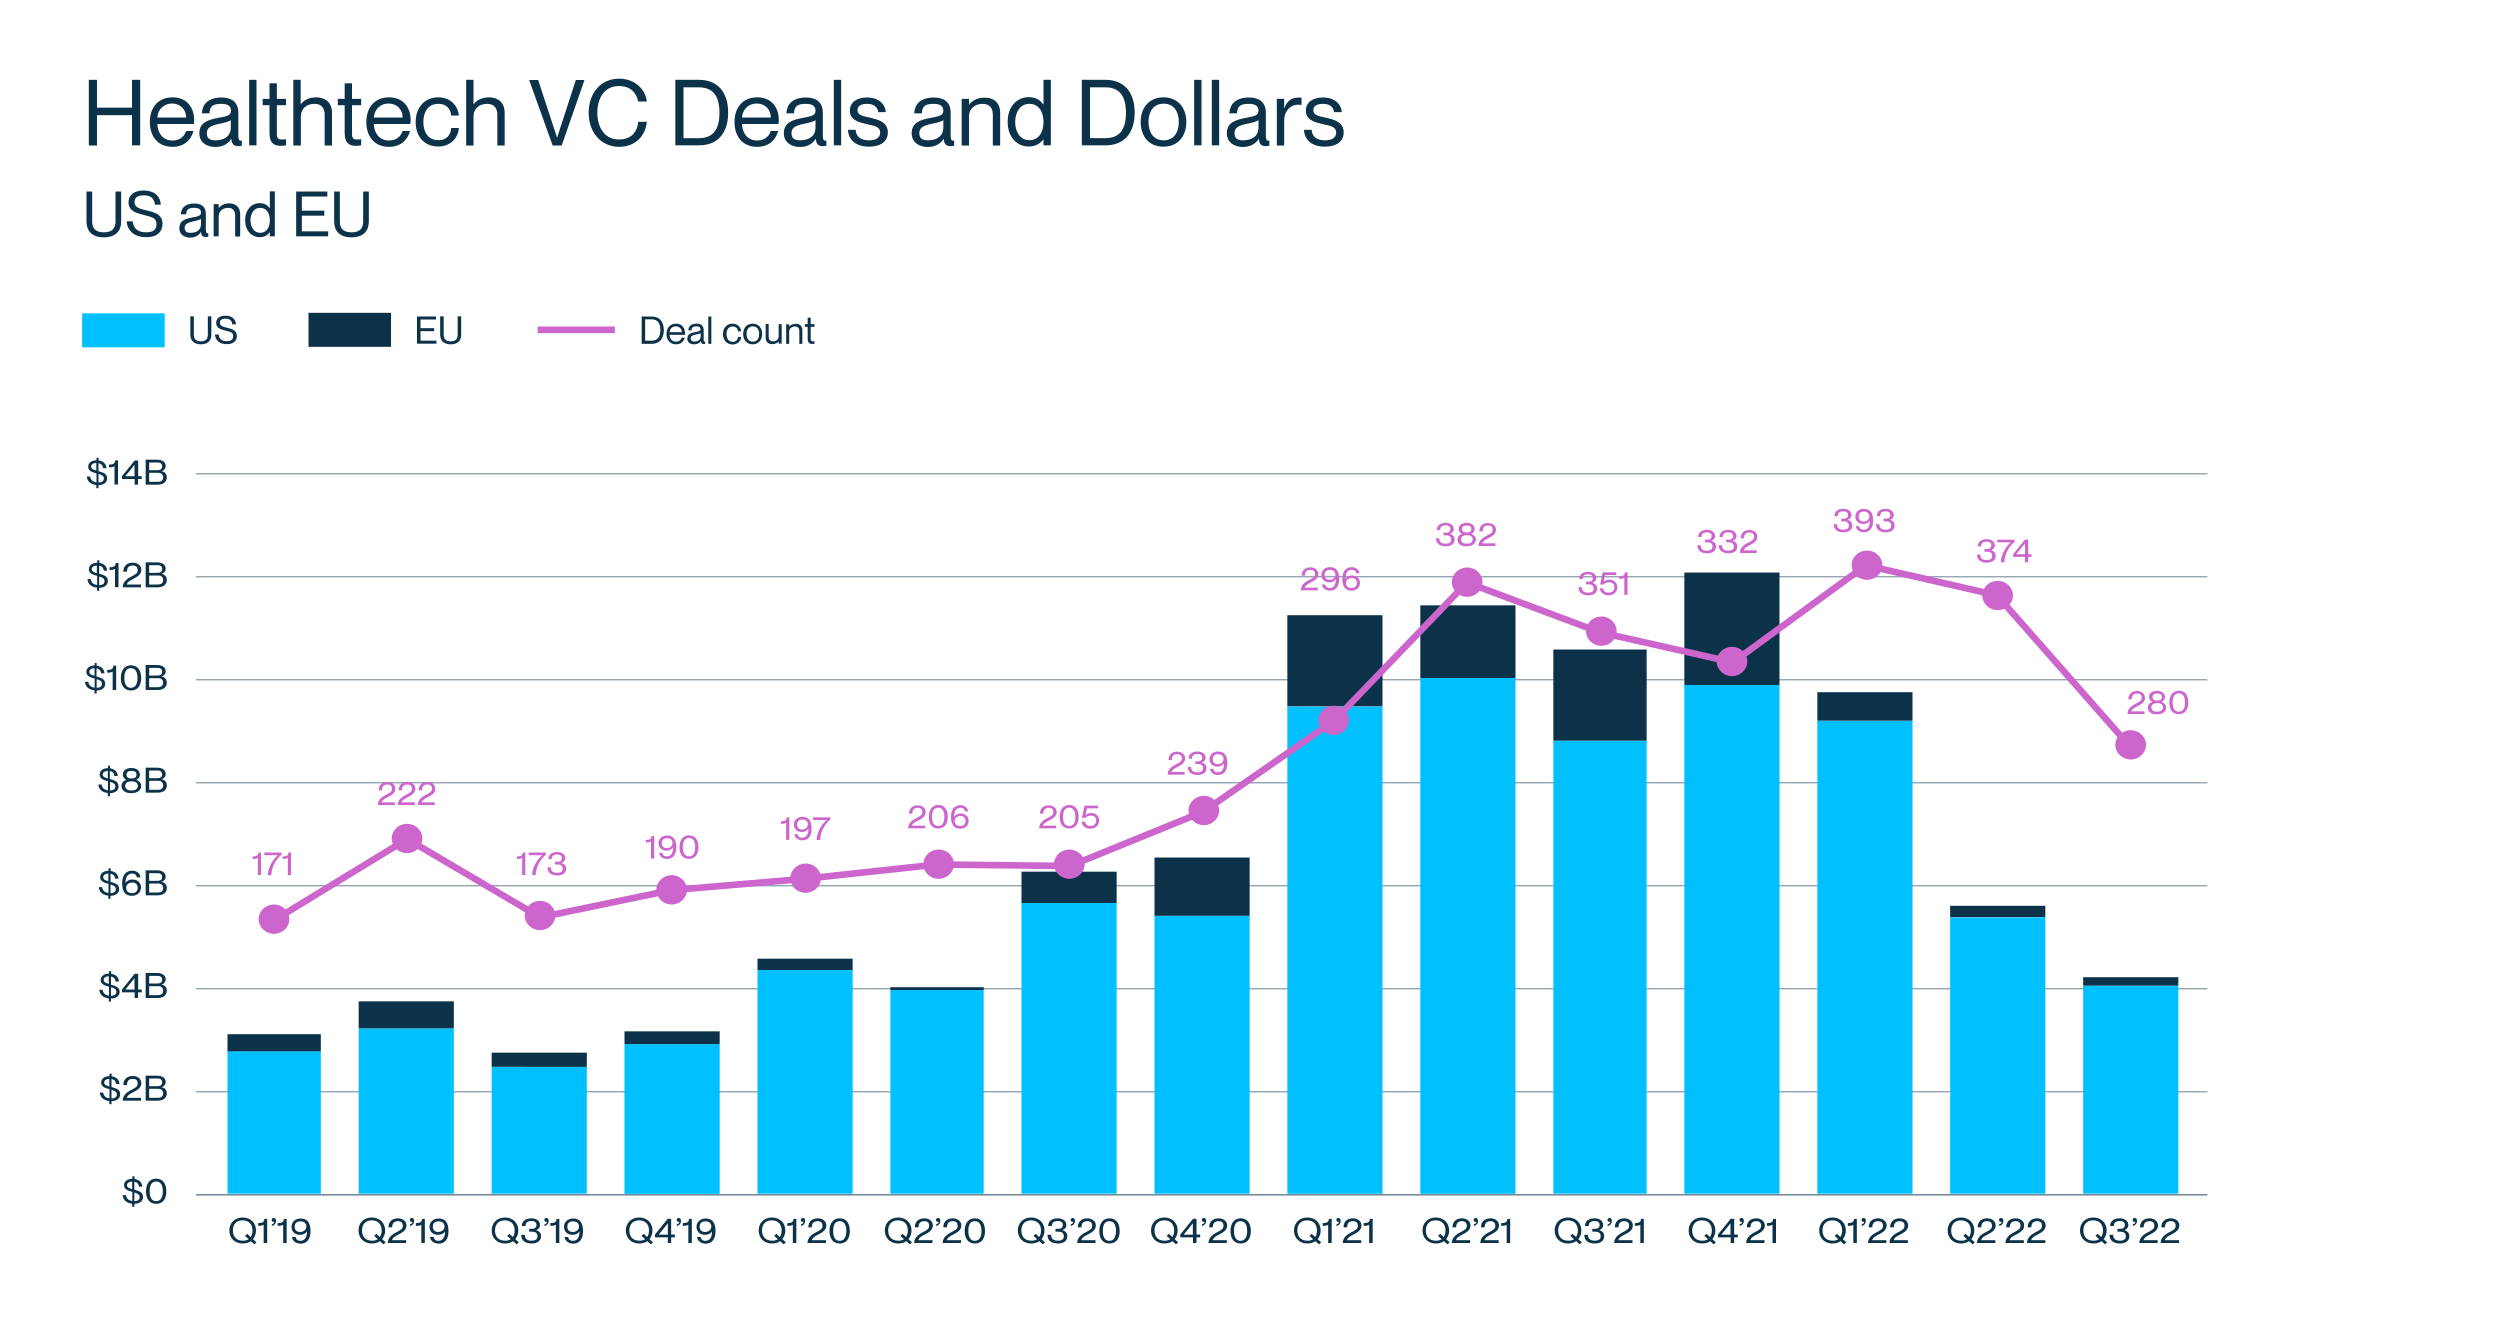 <?xml version="1.0" encoding="utf-8"?>
<!-- Generator: Adobe Illustrator 26.3.1, SVG Export Plug-In . SVG Version: 6.00 Build 0)  -->
<svg version="1.1" id="Layer_1" xmlns="http://www.w3.org/2000/svg" xmlns:xlink="http://www.w3.org/1999/xlink" x="0px" y="0px"
	 viewBox="0 0 1500 800" style="enable-background:new 0 0 1500 800;" xml:space="preserve">
<style type="text/css">
	.st0{fill:#0D3E66;}
	.st1{clip-path:url(#SVGID_00000179618527057086799700000003428803115612277410_);fill:#0D3E66;}
	
		.st2{clip-path:url(#SVGID_00000022521067530710551090000014587332149584827051_);fill:none;stroke:#FF4C29;stroke-width:4;stroke-linejoin:round;stroke-miterlimit:10;stroke-dasharray:9,3;}
	
		.st3{clip-path:url(#SVGID_00000116932742194566160710000004493258177202519725_);fill:none;stroke:#D9D9D9;stroke-width:0.75;stroke-linejoin:round;stroke-miterlimit:10;}
	.st4{clip-path:url(#SVGID_00000137817210218540670310000012815559784576817038_);fill:#99E5FF;}
	
		.st5{clip-path:url(#SVGID_00000133518784119822376260000002921541399107077517_);fill:none;stroke:#00BDFF;stroke-width:6;stroke-linecap:round;stroke-linejoin:round;stroke-miterlimit:10;}
	.st6{clip-path:url(#SVGID_00000024004107016783305220000003466316189871948687_);fill:#00BDFF;}
	.st7{clip-path:url(#SVGID_00000087394131720208148900000012069947135589984914_);fill:#FF4C29;}
	.st8{fill:none;stroke:#00BDFF;stroke-width:6;stroke-miterlimit:8;}
	.st9{fill-rule:evenodd;clip-rule:evenodd;fill:#00BDFF;}
	.st10{fill-rule:evenodd;clip-rule:evenodd;fill:#FF4C29;}
	.st11{fill:none;stroke:#FF4C29;stroke-width:3;stroke-miterlimit:8;stroke-dasharray:8,3;}
	.st12{fill:#00BDFF;}
	.st13{fill:#FFFFFF;}
	.st14{fill:#FF4C29;}
	.st15{clip-path:url(#SVGID_00000031928046418948328580000007248281786480202649_);fill:#0D3E66;}
	
		.st16{clip-path:url(#SVGID_00000168839149526338523740000013185498882171671222_);fill:none;stroke:#FF4C29;stroke-width:4;stroke-linejoin:round;stroke-miterlimit:10;stroke-dasharray:9,3;}
	
		.st17{clip-path:url(#SVGID_00000112604993473431218390000015239964322539337663_);fill:none;stroke:#D9D9D9;stroke-width:0.75;stroke-linejoin:round;stroke-miterlimit:10;}
	.st18{clip-path:url(#SVGID_00000049221928927587009940000001912453517717234340_);fill:#99E5FF;}
	
		.st19{clip-path:url(#SVGID_00000155850857015696400180000005233274079510899599_);fill:none;stroke:#00BDFF;stroke-width:6;stroke-linecap:round;stroke-linejoin:round;stroke-miterlimit:10;}
	.st20{clip-path:url(#SVGID_00000139984861409321485120000002100432239676903333_);fill:#00BDFF;}
	.st21{clip-path:url(#SVGID_00000052821806912001553190000003230056699643300016_);fill:#FF4C29;}
	.st22{fill:#0B3248;}
	.st23{fill:#00C0FF;}
	.st24{fill:none;stroke:#CC66CC;stroke-width:4;stroke-miterlimit:8;}
	.st25{fill:none;stroke:#516D80;stroke-width:0.5;stroke-linejoin:round;stroke-miterlimit:10;}
	.st26{fill:#CC66CC;}
	.st27{fill:none;stroke:#CC66CC;stroke-width:4;stroke-linecap:round;stroke-linejoin:round;stroke-miterlimit:10;}
	.st28{fill:none;stroke:#516D80;stroke-width:0.75;stroke-linejoin:round;stroke-miterlimit:10;}
	.st29{fill:none;stroke:#9DB0C4;stroke-width:4;stroke-miterlimit:8;}
	.st30{fill:none;stroke:#00C67B;stroke-width:4;stroke-miterlimit:8;}
	.st31{fill:#00C67B;}
	.st32{fill:#9DB0C4;}
	.st33{fill:none;stroke:#9DB0C4;stroke-width:3.5;stroke-linecap:round;stroke-linejoin:round;stroke-miterlimit:10;}
	.st34{fill:none;stroke:#CC66CC;stroke-width:3.5;stroke-linecap:round;stroke-linejoin:round;stroke-miterlimit:10;}
	.st35{fill:none;stroke:#00C67B;stroke-width:3.5;stroke-linecap:round;stroke-linejoin:round;stroke-miterlimit:10;}
	.st36{fill-rule:evenodd;clip-rule:evenodd;fill:#9DB0C4;}
	.st37{fill:none;stroke:#516D80;stroke-width:0.25;stroke-linejoin:round;stroke-miterlimit:10;}
	.st38{fill:none;stroke:#516D80;stroke-width:4;stroke-miterlimit:8;}
	.st39{fill:#FFD400;}
	.st40{fill:#FF4D2A;}
	.st41{fill:#516D80;}
	.st42{clip-path:url(#SVGID_00000123433483030083303440000004374036503094924441_);fill:#00C0FF;}
	.st43{clip-path:url(#SVGID_00000052103016583060119160000009869481491010113203_);fill:#0D3E66;}
	.st44{clip-path:url(#SVGID_00000179609495102233725450000006936151490049904012_);fill:#9DB0C4;}
	.st45{clip-path:url(#SVGID_00000054956656150669471560000004617714628080196541_);fill:#CC66CC;}
	.st46{clip-path:url(#SVGID_00000152946458503397575170000013634991770927953318_);fill:#00C67B;}
	.st47{clip-path:url(#SVGID_00000020387079038278071430000004958829148925304217_);fill:#FF4D2A;}
	.st48{clip-path:url(#SVGID_00000023970156173414616240000005394036913605068692_);fill:#FFD400;}
	
		.st49{clip-path:url(#SVGID_00000081643093406475909960000002847698673797569213_);fill:none;stroke:#516D80;stroke-width:4;stroke-linecap:round;stroke-linejoin:round;stroke-miterlimit:10;}
	.st50{clip-path:url(#SVGID_00000158721982173017864830000015117254529366283914_);fill:#00C0FF;}
	.st51{clip-path:url(#SVGID_00000044147263466652546370000011991682347047128456_);fill:#0D3E66;}
	.st52{clip-path:url(#SVGID_00000154391386821113362710000007806572885915185064_);fill:#9DB0C4;}
	.st53{clip-path:url(#SVGID_00000032632799649432277370000013064969593474587061_);fill:#CC66CC;}
	.st54{clip-path:url(#SVGID_00000145020592785906089990000010841252086004578437_);fill:#00C67B;}
	.st55{clip-path:url(#SVGID_00000167356873888122193440000006107051051833457550_);fill:#FF4D2A;}
	.st56{clip-path:url(#SVGID_00000109012778955739044730000010531894085074471587_);fill:#FFD400;}
	
		.st57{clip-path:url(#SVGID_00000095306082539099656720000010826690591410195884_);fill:none;stroke:#516D80;stroke-width:4;stroke-linecap:round;stroke-linejoin:round;stroke-miterlimit:10;}
</style>
<g>
	<path class="st22" d="M53.3,87.3V47.9h4.9v16.7h21V47.9h4.9v39.3h-4.9V69.1h-21v18.2H53.3z"/>
	<path class="st22" d="M116.4,74.4H94.4c0.1,4.9,2.9,9.9,9.1,9.9c5.5,0,7.6-3.7,8.1-5.7h4.5c-1.4,5.2-5.4,9.5-12.6,9.5
		c-8.9,0-13.6-6.4-13.6-14.9c0-9,5.3-14.8,13.6-14.8c8.2,0,13,5.6,13,13.8C116.4,73,116.4,74,116.4,74.4z M111.7,70.5
		c0-4.6-3.3-8.4-8.5-8.4c-4.8,0-8.5,3.5-8.8,8.4H111.7z"/>
	<path class="st22" d="M119.6,80.1c0-6.4,4.7-8.2,12-9.5c4.8-0.9,7-1.4,7-4.2c0-2.2-1.2-4.1-5.8-4.1c-5.3,0-6.9,1.6-7.1,5.7h-4.6
		c0.3-5.4,3.7-9.5,11.9-9.5c5.2,0,10,2.2,10,9.1v13.5c0,2.2,0.3,3.3,1.4,3.3c0.2,0,0.3,0,0.7-0.1v3.1c-0.7,0.2-1.4,0.3-2.1,0.3
		c-2.4,0-3.9-0.9-4.2-4.4h-0.1c-1.8,3-5,4.9-9.7,4.9C123.1,88,119.6,84.8,119.6,80.1z M138.5,76.4V72c-0.8,0.9-3.6,1.6-6.6,2.2
		c-5.4,1.1-7.8,2.4-7.8,5.7c0,2.8,1.4,4.3,5.1,4.3C134.5,84.2,138.5,81.8,138.5,76.4z"/>
	<path class="st22" d="M149.5,87.3V47.9h4.4v39.3H149.5z"/>
	<path class="st22" d="M171.6,63.1h-5.5V80c0,3,0.7,3.7,3.2,3.7c0.9,0,1.4-0.1,2.3-0.2v3.7c-1.3,0.2-1.9,0.3-2.9,0.3
		c-4.1,0-7-1.4-7-7.8V63.1h-4.1v-3.8h4.1v-9.3h4.4v9.3h5.5V63.1z"/>
	<path class="st22" d="M199.2,67.7v19.6h-4.4V68.8c0-3.6-1.7-6.5-6.1-6.5c-4.9,0-8.2,3.1-8.2,7.5v17.5H176V47.9h4.4v14.6h0.1
		c1.5-2,4.5-4.1,9.2-4.1C194.9,58.4,199.2,61.3,199.2,67.7z"/>
	<path class="st22" d="M216.7,63.1h-5.5V80c0,3,0.7,3.7,3.2,3.7c0.9,0,1.4-0.1,2.3-0.2v3.7c-1.3,0.2-1.9,0.3-2.9,0.3
		c-4.1,0-7-1.4-7-7.8V63.1h-4.1v-3.8h4.1v-9.3h4.4v9.3h5.5V63.1z"/>
	<path class="st22" d="M246.2,74.4h-21.9c0.1,4.9,2.9,9.9,9.1,9.9c5.5,0,7.6-3.7,8.1-5.7h4.5c-1.4,5.2-5.4,9.5-12.6,9.5
		c-8.9,0-13.6-6.4-13.6-14.9c0-9,5.3-14.8,13.6-14.8c8.2,0,13,5.6,13,13.8C246.3,73,246.3,74,246.2,74.4z M241.6,70.5
		c0-4.6-3.3-8.4-8.5-8.4c-4.8,0-8.5,3.5-8.8,8.4H241.6z"/>
	<path class="st22" d="M249.4,73.2c0-8.8,5.4-14.8,13.6-14.8c6.9,0,11.7,4.6,12.3,10.9h-4.6c-0.2-3.1-2.1-7-7.7-7
		c-6.7,0-9,5.7-9,10.9s2.3,10.9,9,10.9c5.7,0,7.5-3.9,7.7-7.3h4.6c-0.4,6.4-5.4,11.1-12.3,11.1C254.7,88,249.4,82,249.4,73.2z"/>
	<path class="st22" d="M302.8,67.7v19.6h-4.4V68.8c0-3.6-1.7-6.5-6.1-6.5c-4.9,0-8.2,3.1-8.2,7.5v17.5h-4.4V47.9h4.4v14.6h0.1
		c1.5-2,4.5-4.1,9.2-4.1C298.5,58.4,302.8,61.3,302.8,67.7z"/>
	<path class="st22" d="M331.6,87.3l-14.1-39.3h5.4l11.3,34.5h0.1l11.2-34.5h5.2L337,87.3H331.6z"/>
	<path class="st22" d="M353.2,67.6c0-11.8,7.4-20.4,18.2-20.4c9.6,0,15.8,6.3,16.7,13.7h-5.2c-0.7-3.7-3.4-9.3-11.5-9.3
		c-9.3,0-13,8.1-13,16c0,8,3.7,16.1,13,16.1c8.2,0,11.2-5.6,11.5-10.6h5.2c-0.9,8.7-7,15-16.7,15C360.6,88,353.2,79.5,353.2,67.6z"
		/>
	<path class="st22" d="M405.2,87.3V47.9h14.2c10.8,0,17.5,7,17.5,19.7s-6.7,19.6-17.5,19.6H405.2z M419.4,82.9
		c10,0,12.3-7.5,12.3-15.2c0-7.7-2.3-15.3-12.3-15.3h-9.3v30.5H419.4z"/>
	<path class="st22" d="M467.1,74.4h-21.9c0.1,4.9,2.9,9.9,9.1,9.9c5.5,0,7.6-3.7,8.1-5.7h4.5c-1.4,5.2-5.4,9.5-12.6,9.5
		c-8.9,0-13.6-6.4-13.6-14.9c0-9,5.3-14.8,13.6-14.8c8.2,0,13,5.6,13,13.8C467.2,73,467.2,74,467.1,74.4z M462.5,70.5
		c0-4.6-3.3-8.4-8.5-8.4c-4.8,0-8.5,3.5-8.8,8.4H462.5z"/>
	<path class="st22" d="M470.3,80.1c0-6.4,4.7-8.2,12-9.5c4.8-0.9,7-1.4,7-4.2c0-2.2-1.2-4.1-5.8-4.1c-5.3,0-6.9,1.6-7.1,5.7h-4.6
		c0.3-5.4,3.7-9.5,11.9-9.5c5.2,0,10,2.2,10,9.1v13.5c0,2.2,0.3,3.3,1.4,3.3c0.2,0,0.3,0,0.7-0.1v3.1c-0.7,0.2-1.4,0.3-2.1,0.3
		c-2.4,0-3.9-0.9-4.2-4.4h-0.1c-1.8,3-5,4.9-9.7,4.9C473.9,88,470.3,84.8,470.3,80.1z M489.3,76.4V72c-0.8,0.9-3.6,1.6-6.6,2.2
		c-5.4,1.1-7.8,2.4-7.8,5.7c0,2.8,1.4,4.3,5.1,4.3C485.3,84.2,489.3,81.8,489.3,76.4z"/>
	<path class="st22" d="M500.3,87.3V47.9h4.4v39.3H500.3z"/>
	<path class="st22" d="M508.8,77.9h4.6c0.2,3.4,2.2,6.3,8,6.3c5.4,0,6.7-2.5,6.7-4.6c0-3.8-4-4.2-7.5-5c-4.9-1.1-10.7-2.4-10.7-8.2
		c0-4.7,3.8-7.9,10.2-7.9c7.3,0,11,4,11.4,8.8H527c-0.4-2.1-1.5-5-6.8-5c-4,0-5.7,1.6-5.7,3.8c0,3.2,3.6,3.6,7.5,4.5
		c5,1.2,10.7,2.6,10.7,8.8c0,5.3-4.1,8.6-11.3,8.6C513.3,88,509,83.7,508.8,77.9z"/>
	<path class="st22" d="M547,80.1c0-6.4,4.7-8.2,12-9.5c4.8-0.9,7-1.4,7-4.2c0-2.2-1.2-4.1-5.8-4.1c-5.3,0-6.9,1.6-7.1,5.7h-4.6
		c0.3-5.4,3.7-9.5,11.9-9.5c5.2,0,10,2.2,10,9.1v13.5c0,2.2,0.3,3.3,1.4,3.3c0.2,0,0.3,0,0.7-0.1v3.1c-0.7,0.2-1.4,0.3-2.1,0.3
		c-2.4,0-3.9-0.9-4.2-4.4h-0.1c-1.8,3-5,4.9-9.7,4.9C550.6,88,547,84.8,547,80.1z M566,76.4V72c-0.8,0.9-3.6,1.6-6.6,2.2
		c-5.4,1.1-7.8,2.4-7.8,5.7c0,2.8,1.4,4.3,5.1,4.3C562,84.2,566,81.8,566,76.4z"/>
	<path class="st22" d="M600.1,67.7v19.6h-4.4V68.8c0-3.6-1.7-6.5-6.1-6.5c-4.9,0-8.2,3.1-8.2,7.5v17.5h-4.4v-28h4.4v3.4h0.1
		c1.5-2,4.5-4.1,9.2-4.1C595.8,58.4,600.1,61.3,600.1,67.7z"/>
	<path class="st22" d="M626.1,47.9h4.4v39.3h-4.4v-3.5H626c-1.7,2.1-4.3,4.2-8.8,4.2c-7,0-12.6-5.6-12.6-14.8
		c0-9.2,5.6-14.8,12.6-14.8c4.5,0,7.1,2,8.8,4.4h0.1V47.9z M626.1,73.2c0-6.6-3.2-10.9-8.5-10.9c-5.8,0-8.5,5.4-8.5,10.9
		c0,5.5,2.7,10.9,8.5,10.9C622.8,84.2,626.1,79.8,626.1,73.2z"/>
	<path class="st22" d="M649.1,87.3V47.9h14.2c10.8,0,17.5,7,17.5,19.7s-6.7,19.6-17.5,19.6H649.1z M663.3,82.9
		c10,0,12.3-7.5,12.3-15.2c0-7.7-2.3-15.3-12.3-15.3H654v30.5H663.3z"/>
	<path class="st22" d="M684.4,73.2c0-8.7,5.2-14.8,13.7-14.8c8.5,0,13.7,6.1,13.7,14.8c0,8.7-5.2,14.8-13.7,14.8
		C689.6,88.1,684.4,82,684.4,73.2z M707.3,73.2c0-6-2.8-11-9.1-11c-6.3,0-9.1,5-9.1,11s2.8,11,9.1,11
		C704.5,84.2,707.3,79.2,707.3,73.2z"/>
	<path class="st22" d="M716.5,87.3V47.9h4.4v39.3H716.5z"/>
	<path class="st22" d="M727.1,87.3V47.9h4.4v39.3H727.1z"/>
	<path class="st22" d="M736.1,80.1c0-6.4,4.7-8.2,12-9.5c4.8-0.9,7-1.4,7-4.2c0-2.2-1.2-4.1-5.8-4.1c-5.3,0-6.9,1.6-7.1,5.7h-4.6
		c0.3-5.4,3.7-9.5,11.9-9.5c5.2,0,10,2.2,10,9.1v13.5c0,2.2,0.3,3.3,1.4,3.3c0.2,0,0.3,0,0.7-0.1v3.1c-0.7,0.2-1.4,0.3-2.1,0.3
		c-2.4,0-3.9-0.9-4.2-4.4h-0.1c-1.8,3-5,4.9-9.7,4.9C739.7,88,736.1,84.8,736.1,80.1z M755.1,76.4V72c-0.8,0.9-3.6,1.6-6.6,2.2
		c-5.4,1.1-7.8,2.4-7.8,5.7c0,2.8,1.4,4.3,5.1,4.3C751.1,84.2,755.1,81.8,755.1,76.4z"/>
	<path class="st22" d="M780.9,58.6V63c-0.7-0.1-1.2-0.2-1.8-0.2c-5.2,0-8.6,4.1-8.6,9.5v15h-4.4v-28h4.4v5.6h0.1
		c1.5-3.7,3.7-6.3,7.8-6.3C779.4,58.4,780.1,58.5,780.9,58.6z"/>
	<path class="st22" d="M782.4,77.9h4.6c0.2,3.4,2.2,6.3,8,6.3c5.4,0,6.7-2.5,6.7-4.6c0-3.8-4-4.2-7.5-5c-4.9-1.1-10.7-2.4-10.7-8.2
		c0-4.7,3.8-7.9,10.2-7.9c7.3,0,11,4,11.4,8.8h-4.6c-0.4-2.1-1.5-5-6.8-5c-4,0-5.7,1.6-5.7,3.8c0,3.2,3.6,3.6,7.5,4.5
		c5,1.2,10.7,2.6,10.7,8.8c0,5.3-4.1,8.6-11.3,8.6C786.9,88,782.6,83.7,782.4,77.9z"/>
	<path class="st22" d="M51.9,132.9v-18h3.4v18c0,4.4,2.3,6.5,7,6.5s7-2.1,7-6.5v-18h3.4v18c0,5.5-3.1,9.5-10.4,9.5
		S51.9,138.4,51.9,132.9z"/>
	<path class="st22" d="M76,132.8h3.6c0.4,3.7,2.5,6.6,8.1,6.6c4.9,0,6.2-2.2,6.2-4.9c0-3.8-2.6-4.2-7.9-5.6c-4.1-1-8.9-2.3-8.9-7.5
		c0-4.3,3.3-7.1,9.1-7.1c6.1,0,9.9,3.1,10.3,8.5H93c-0.5-3.6-2.4-5.6-6.7-5.6c-3.8,0-5.6,1.4-5.6,4c0,3.4,3.2,4,6.7,4.9
		c5.3,1.2,10.1,2.5,10.1,8.2c0,4.5-2.9,8-9.6,8C81.1,142.4,76.4,138.8,76,132.8z"/>
	<path class="st22" d="M107.6,136.9c0-4.4,3.2-5.6,8.2-6.5c3.3-0.6,4.8-1,4.8-2.9c0-1.5-0.8-2.8-4-2.8c-3.7,0-4.7,1.1-4.9,3.9h-3.2
		c0.2-3.7,2.5-6.5,8.2-6.5c3.6,0,6.8,1.5,6.8,6.2v9.3c0,1.5,0.2,2.3,1,2.3c0.1,0,0.2,0,0.5,0v2.1c-0.5,0.1-0.9,0.2-1.5,0.2
		c-1.7,0-2.7-0.6-2.9-3h-0.1c-1.2,2.1-3.4,3.4-6.7,3.4C110,142.4,107.6,140.2,107.6,136.9z M120.6,134.4v-3.1
		c-0.6,0.6-2.5,1.1-4.5,1.5c-3.7,0.8-5.3,1.7-5.3,3.9c0,1.9,1,3,3.5,3C117.9,139.7,120.6,138.1,120.6,134.4z"/>
	<path class="st22" d="M144.1,128.4v13.5h-3v-12.7c0-2.5-1.2-4.5-4.2-4.5c-3.4,0-5.7,2.2-5.7,5.1v12h-3v-19.3h3v2.3h0.1
		c1-1.4,3.1-2.8,6.4-2.8C141.1,122.1,144.1,124,144.1,128.4z"/>
	<path class="st22" d="M161.9,114.8h3v27h-3v-2.4h-0.1c-1.1,1.5-2.9,2.9-6,2.9c-4.8,0-8.7-3.8-8.7-10.2c0-6.3,3.9-10.2,8.7-10.2
		c3.1,0,4.9,1.4,6,3h0.1V114.8z M161.9,132.2c0-4.5-2.2-7.5-5.8-7.5c-4,0-5.8,3.7-5.8,7.5c0,3.8,1.9,7.5,5.8,7.5
		C159.7,139.7,161.9,136.8,161.9,132.2z"/>
	<path class="st22" d="M177.7,141.9v-27h18.7v3h-15.3v8.5h13.5v3h-13.5v9.4h15.8v3H177.7z"/>
	<path class="st22" d="M200.5,132.9v-18h3.4v18c0,4.4,2.3,6.5,7,6.5s7-2.1,7-6.5v-18h3.4v18c0,5.5-3.1,9.5-10.4,9.5
		S200.5,138.4,200.5,132.9z"/>
</g>
<rect x="49.3" y="188" class="st23" width="49.5" height="20.4"/>
<line class="st24" x1="322.6" y1="197.9" x2="368.9" y2="197.9"/>
<g>
	<path class="st22" d="M385,206.3v-16.4h6c4.5,0,7.3,2.9,7.3,8.2c0,5.3-2.8,8.2-7.3,8.2H385z M391,204.4c4.2,0,5.2-3.2,5.2-6.4
		c0-3.2-1-6.4-5.2-6.4h-3.9v12.8H391z"/>
	<path class="st22" d="M411,200.9h-9.2c0,2.1,1.2,4.1,3.8,4.1c2.3,0,3.2-1.5,3.4-2.4h1.9c-0.6,2.2-2.3,4-5.3,4
		c-3.7,0-5.7-2.7-5.7-6.2c0-3.7,2.2-6.2,5.7-6.2c3.4,0,5.4,2.3,5.4,5.8C411,200.3,411,200.7,411,200.9z M409.1,199.3
		c0-1.9-1.4-3.5-3.6-3.5c-2,0-3.6,1.4-3.7,3.5H409.1z"/>
	<path class="st22" d="M412.4,203.2c0-2.7,2-3.4,5-4c2-0.4,2.9-0.6,2.9-1.7c0-0.9-0.5-1.7-2.4-1.7c-2.2,0-2.9,0.7-3,2.4H413
		c0.1-2.3,1.5-4,5-4c2.2,0,4.2,0.9,4.2,3.8v5.6c0,0.9,0.1,1.4,0.6,1.4c0.1,0,0.1,0,0.3,0v1.3c-0.3,0.1-0.6,0.1-0.9,0.1
		c-1,0-1.6-0.4-1.7-1.8h0c-0.8,1.3-2.1,2-4,2C413.9,206.6,412.4,205.2,412.4,203.2z M420.4,201.7v-1.9c-0.3,0.4-1.5,0.7-2.8,0.9
		c-2.3,0.5-3.2,1-3.2,2.4c0,1.1,0.6,1.8,2.1,1.8C418.7,205,420.4,204,420.4,201.7z"/>
	<path class="st22" d="M425,206.3v-16.4h1.8v16.4H425z"/>
	<path class="st22" d="M433.8,200.4c0-3.7,2.3-6.2,5.7-6.2c2.9,0,4.9,1.9,5.2,4.6h-1.9c-0.1-1.3-0.9-2.9-3.2-2.9
		c-2.8,0-3.7,2.4-3.7,4.6c0,2.2,1,4.6,3.7,4.6c2.4,0,3.1-1.6,3.2-3h1.9c-0.2,2.7-2.3,4.6-5.2,4.6
		C436.1,206.6,433.8,204.1,433.8,200.4z"/>
	<path class="st22" d="M445.9,200.4c0-3.7,2.2-6.2,5.7-6.2c3.6,0,5.7,2.6,5.7,6.2s-2.2,6.2-5.7,6.2
		C448.1,206.6,445.9,204,445.9,200.4z M455.5,200.4c0-2.5-1.2-4.6-3.8-4.6c-2.6,0-3.8,2.1-3.8,4.6c0,2.5,1.2,4.6,3.8,4.6
		C454.3,205,455.5,202.9,455.5,200.4z"/>
	<path class="st22" d="M467.2,194.5h1.8v11.7h-1.8v-1.4h0c-0.6,0.8-1.9,1.7-3.9,1.7c-2.1,0-3.9-1.2-3.9-3.9v-8.2h1.8v7.7
		c0,1.5,0.7,2.7,2.6,2.7c2.1,0,3.4-1.3,3.4-3.1V194.5z"/>
	<path class="st22" d="M481.4,198.1v8.2h-1.8v-7.7c0-1.5-0.7-2.7-2.6-2.7c-2.1,0-3.5,1.3-3.5,3.1v7.3h-1.8v-11.7h1.8v1.4h0
		c0.6-0.8,1.9-1.7,3.9-1.7C479.6,194.2,481.4,195.4,481.4,198.1z"/>
	<path class="st22" d="M488.7,196.1h-2.3v7.1c0,1.2,0.3,1.6,1.3,1.6c0.4,0,0.6,0,1-0.1v1.6c-0.5,0.1-0.8,0.1-1.2,0.1
		c-1.7,0-2.9-0.6-2.9-3.3v-7h-1.7v-1.6h1.7v-3.9h1.8v3.9h2.3V196.1z"/>
</g>
<g>
	<path class="st22" d="M114.2,200.8v-11h2.1v11c0,2.7,1.4,4,4.2,4c2.9,0,4.2-1.3,4.2-4v-11h2.1v11c0,3.4-1.9,5.8-6.3,5.8
		C116.2,206.6,114.2,204.1,114.2,200.8z"/>
	<path class="st22" d="M129,200.7h2.2c0.2,2.3,1.5,4,4.9,4c3,0,3.8-1.3,3.8-3c0-2.3-1.6-2.6-4.8-3.4c-2.5-0.6-5.4-1.4-5.4-4.6
		c0-2.6,2-4.3,5.6-4.3c3.7,0,6,1.9,6.3,5.2h-2.2c-0.3-2.2-1.4-3.4-4.1-3.4c-2.3,0-3.4,0.9-3.4,2.4c0,2,2,2.5,4.1,3
		c3.2,0.8,6.1,1.5,6.1,5c0,2.7-1.8,4.9-5.9,4.9C132.1,206.6,129.2,204.4,129,200.7z"/>
</g>
<rect x="185.1" y="187.7" class="st22" width="49.5" height="20.4"/>
<g>
	<path class="st22" d="M250.2,206.3v-16.4h11.4v1.8h-9.3v5.2h8.2v1.8h-8.2v5.7h9.6v1.8H250.2z"/>
	<path class="st22" d="M264.1,200.8v-11h2.1v11c0,2.7,1.4,4,4.2,4c2.9,0,4.2-1.3,4.2-4v-11h2.1v11c0,3.4-1.9,5.8-6.3,5.8
		C266,206.6,264.1,204.1,264.1,200.8z"/>
</g>
<line class="st25" x1="117.6" y1="284.3" x2="1324.4" y2="284.3"/>
<line class="st25" x1="117.6" y1="346.1" x2="1324.4" y2="346.1"/>
<line class="st25" x1="117.6" y1="407.9" x2="1324.4" y2="407.9"/>
<line class="st25" x1="117.6" y1="469.7" x2="1324.4" y2="469.7"/>
<line class="st25" x1="117.6" y1="655.1" x2="1324.4" y2="655.1"/>
<line class="st25" x1="117.6" y1="593.3" x2="1324.4" y2="593.3"/>
<line class="st25" x1="117.6" y1="531.5" x2="1324.4" y2="531.5"/>
<g>
	<path class="st22" d="M153.9,745.4l-1.3,1.2l-2.1-1.9c-1.3,0.9-3,1.4-4.9,1.4c-4.8,0-8-3.3-8-7.8s3.2-7.8,8-7.8s8,3.3,8,7.8
		c0,2-0.7,3.8-1.8,5.2L153.9,745.4z M149.2,743.5l-2.2-2l1.3-1.2l2.1,1.9c0.8-1.1,1.1-2.4,1.1-3.9c0-3.2-1.7-6.1-5.9-6.1
		s-5.9,2.9-5.9,6.1s1.7,6.1,5.9,6.1C147.1,744.5,148.3,744.1,149.2,743.5z"/>
	<path class="st22" d="M158.2,734.8c-0.7,0.6-1.9,0.7-3.3,0.7v-1.6c3-0.1,3.5-0.8,3.8-2.6h1.6v14.5h-2.1V734.8z"/>
	<path class="st22" d="M163.1,734.6c0.8-0.2,1.5-0.7,1.5-1.6c-0.7,0.3-1.6,0-1.6-1c0-0.8,0.5-1.2,1.2-1.2c1,0,1.4,0.7,1.4,1.8
		c0,1.3-0.7,2.5-2.5,3V734.6z"/>
	<path class="st22" d="M169.9,734.8c-0.7,0.6-1.9,0.7-3.3,0.7v-1.6c3-0.1,3.5-0.8,3.8-2.6h1.6v14.5h-2.1V734.8z"/>
	<path class="st22" d="M175.2,742.2h2.2c0.2,1.4,1.1,2.3,2.8,2.3c3.2,0,4-2.9,4-5.5v-0.2l0,0c-0.8,1.4-2.4,2.1-4.2,2.1
		c-3,0-5.1-1.9-5.1-4.8c0-2.7,2.1-5,5.5-5c4.3,0,5.9,2.9,5.9,7.6s-2.1,7.5-6,7.5C177.2,746.1,175.4,744.3,175.2,742.2z M183.8,735.9
		c0-1.9-1.3-3.1-3.6-3.1c-2.2,0-3.4,1.2-3.4,3.2c0,2.1,1.3,3.2,3.2,3.2C182.4,739.1,183.8,737.8,183.8,735.9z"/>
</g>
<g>
	<path class="st26" d="M154.7,514.7c-0.6,0.6-1.8,0.7-3.1,0.7v-1.5c2.8-0.1,3.3-0.8,3.5-2.4h1.5V525h-1.9V514.7z"/>
	<path class="st26" d="M160.7,525c0-4.5,3.3-9.8,6-11.9v0h-8.1v-1.6h10.3v1.4c-3.4,2.6-6.1,7.8-6.1,12.2H160.7z"/>
	<path class="st26" d="M172.7,514.7c-0.6,0.6-1.8,0.7-3.1,0.7v-1.5c2.8-0.1,3.3-0.8,3.5-2.4h1.5V525h-1.9V514.7z"/>
</g>
<g>
	<g>
		<path class="st23" d="M1249.9,591.4h57.1v124.8h-57.1V591.4z M1170.1,550.4h57.1v165.8h-57.1V550.4z M1090.4,432.4h57.1v283.8
			h-57.1V432.4z M1010.6,411h57.1v305.2h-57.1V411z M932,444.4h56v271.8h-56V444.4z M852.2,406.8h57.1v309.5h-57.1V406.8z
			 M772.4,423.9h57.1v292.4h-57.1V423.9z M692.7,549.5h57.1v166.7h-57.1V549.5z M612.9,541.8H670v174.4h-57.1V541.8z M534.2,594h56
			v122.2h-56V594z M454.5,582h57.1v134.2h-57.1V582z M374.7,626.5h57.1v89.8h-57.1V626.5z M295,640.1h57.1v76.1H295V640.1z
			 M215.2,617h57.1v99.2h-57.1V617z M136.5,630.7h56v85.5h-56V630.7z"/>
	</g>
	<g>
		<path class="st22" d="M1249.9,586.3h57.1v5.1h-57.1V586.3z M1170.1,543.5h57.1v6.8h-57.1V543.5z M1090.4,415.3h57.1v17.1h-57.1
			V415.3z M1010.6,343.5h57.1V411h-57.1V343.5z M932,389.7h56v54.7h-56V389.7z M852.2,363.2h57.1v43.6h-57.1V363.2z M772.4,369.1
			h57.1v54.7h-57.1V369.1z M692.7,514.5h57.1v35h-57.1V514.5z M612.9,523H670v18.8h-57.1V523z M534.2,592.3h56v1.7h-56V592.3z
			 M454.5,575.2h57.1v6.8h-57.1V575.2z M374.7,618.8h57.1v7.7h-57.1V618.8z M295,631.6h57.1v8.5H295V631.6z M215.2,600.8h57.1V617
			h-57.1V600.8z M136.5,620.5h56v10.3h-56V620.5z"/>
	</g>
	<g>
		<polyline class="st27" points="164.5,552.1 244.3,503.4 324.1,550.4 402.7,534.1 482.5,527.3 562.3,518.7 642,519.6 721.8,487.1 
			800.5,432.4 880.2,349.5 960,379.4 1039.7,397.4 1119.5,339.2 1198.2,357.2 1277.9,447.8 		"/>
	</g>
</g>
<ellipse class="st26" cx="164.4" cy="551.5" rx="9.2" ry="8.8"/>
<ellipse class="st26" cx="244.2" cy="503.1" rx="9.2" ry="8.8"/>
<ellipse class="st26" cx="324" cy="549.3" rx="9.2" ry="8.8"/>
<line class="st28" x1="117.6" y1="716.9" x2="1324.4" y2="716.9"/>
<g>
	<path class="st22" d="M59.1,291.1v1.8h-1.3v-1.9c-3.1-0.3-5.5-2-5.7-5.1h2c0.2,1.9,1.4,3.2,3.8,3.5V284c-2.2-0.5-5-1.4-5-3.9
		c0-2.3,1.9-3.9,5-3.9v-1.5h1.3v1.6c2.6,0.3,4.5,1.9,4.7,4.6h-2c-0.2-1.7-1.2-2.7-2.8-3v4.8c3.1,0.9,5.2,1.6,5.2,4.4
		C64.3,289.2,62.6,291,59.1,291.1z M57.8,282.3v-4.6c-1.9,0.1-3.1,0.9-3.1,2.2C54.7,281.3,56,281.8,57.8,282.3z M59.1,289.5
		c2.4-0.1,3.2-1.1,3.2-2.4c0-1.5-0.9-2.1-3.2-2.8V289.5z"/>
	<path class="st22" d="M68.7,279.7c-0.7,0.6-1.9,0.7-3.3,0.7v-1.6c3-0.1,3.5-0.8,3.8-2.6h1.6v14.5h-2.1V279.7z"/>
	<path class="st22" d="M80.8,290.8v-3.4h-7.6v-1.7l7.6-9.4h2.1v9.4H85v1.7h-2.2v3.4H80.8z M75.2,285.7h5.5v-6.8L75.2,285.7z"/>
	<path class="st22" d="M87.4,290.8v-15h6.6c3.4,0,5.4,1.4,5.4,3.8c0,1.8-1.2,2.7-2.5,3.1v0c1.7,0.3,3.2,1.5,3.2,3.7
		c0,2.8-2.2,4.4-5.6,4.4H87.4z M94.3,282.1c2.3,0,3-0.9,3-2.3c0-1.4-0.9-2.3-2.8-2.3h-5v4.6H94.3z M94.6,289.1
		c2.6,0,3.3-1.3,3.3-2.7c0-1.6-1.1-2.7-2.8-2.7h-5.6v5.4H94.6z"/>
	<path class="st22" d="M59.5,352.7v1.8h-1.3v-1.9c-3.1-0.3-5.5-2-5.7-5.1h2c0.2,1.9,1.4,3.2,3.8,3.5v-5.5c-2.2-0.5-5-1.4-5-3.9
		c0-2.3,1.9-3.9,5-3.9v-1.5h1.3v1.6c2.6,0.3,4.5,1.9,4.7,4.6h-2c-0.2-1.7-1.2-2.7-2.8-3v4.8c3.1,0.9,5.2,1.6,5.2,4.4
		C64.7,350.8,63,352.6,59.5,352.7z M58.1,343.9v-4.6c-1.9,0.1-3.1,0.9-3.1,2.2C55.1,342.9,56.4,343.4,58.1,343.9z M59.5,351.1
		c2.4-0.1,3.2-1.1,3.2-2.4c0-1.5-0.9-2.1-3.2-2.8V351.1z"/>
	<path class="st22" d="M69,341.3c-0.7,0.6-1.9,0.7-3.3,0.7v-1.6c3-0.1,3.5-0.8,3.8-2.6h1.6v14.5H69V341.3z"/>
	<path class="st22" d="M73.6,352.4c0-2.6,1.8-4.7,4.7-6.2c3-1.6,4.3-2.1,4.3-4.2c0-1.2-0.5-2.7-2.9-2.7c-2.8,0-3.5,1.7-3.5,3.7H74
		c0-3,1.8-5.4,5.7-5.4c2.7,0,5.1,1.6,5.1,4.3c0,2.8-2.5,4.2-4.8,5.4c-1.8,0.9-3.5,1.8-3.9,3.4v0h8.5v1.7H73.6z"/>
	<path class="st22" d="M87.4,352.4v-15h6.6c3.4,0,5.4,1.4,5.4,3.8c0,1.8-1.2,2.7-2.5,3.1v0c1.7,0.3,3.2,1.5,3.2,3.7
		c0,2.8-2.2,4.4-5.6,4.4H87.4z M94.3,343.7c2.3,0,3-0.9,3-2.3c0-1.4-0.9-2.3-2.8-2.3h-5v4.6H94.3z M94.6,350.7
		c2.6,0,3.3-1.3,3.3-2.7c0-1.6-1.1-2.7-2.8-2.7h-5.6v5.4H94.6z"/>
	<path class="st22" d="M58,414.3v1.8h-1.3v-1.9c-3.1-0.3-5.5-2-5.7-5.1h2c0.2,1.9,1.4,3.2,3.8,3.5v-5.5c-2.2-0.5-5-1.4-5-3.9
		c0-2.3,1.9-3.9,5-3.9v-1.5H58v1.6c2.6,0.3,4.5,1.9,4.7,4.6h-2c-0.2-1.7-1.2-2.7-2.8-3v4.9c3.1,0.9,5.2,1.6,5.2,4.4
		C63.2,412.4,61.5,414.2,58,414.3z M56.7,405.5v-4.6c-1.9,0.1-3.1,0.9-3.1,2.2C53.6,404.5,54.9,405,56.7,405.5z M58,412.7
		c2.4-0.1,3.2-1.1,3.2-2.4c0-1.5-0.9-2.1-3.2-2.8V412.7z"/>
	<path class="st22" d="M67.6,402.9c-0.7,0.6-1.9,0.7-3.3,0.7v-1.6c3-0.1,3.5-0.8,3.8-2.6h1.6V414h-2.1V402.9z"/>
	<path class="st22" d="M72.5,406.8c0-4.1,1.8-7.6,6.1-7.6c4.3,0,6.1,3.4,6.1,7.6s-1.8,7.5-6.1,7.5C74.3,414.3,72.5,410.9,72.5,406.8
		z M82.5,406.8c0-3.1-0.9-5.9-4-5.9s-3.9,2.8-3.9,5.9c0,3.1,0.9,5.9,3.9,5.9S82.5,409.9,82.5,406.8z"/>
	<path class="st22" d="M87.4,414v-15h6.6c3.4,0,5.4,1.4,5.4,3.8c0,1.8-1.2,2.7-2.5,3.1v0c1.7,0.3,3.2,1.5,3.2,3.7
		c0,2.8-2.2,4.4-5.6,4.4H87.4z M94.3,405.3c2.3,0,3-0.9,3-2.3c0-1.4-0.9-2.3-2.8-2.3h-5v4.6H94.3z M94.6,412.3
		c2.6,0,3.3-1.3,3.3-2.7c0-1.6-1.1-2.7-2.8-2.7h-5.6v5.4H94.6z"/>
	<path class="st22" d="M66,475.9v1.8h-1.3v-1.9c-3.1-0.3-5.5-2-5.7-5.1h2c0.2,1.9,1.4,3.2,3.8,3.5v-5.5c-2.2-0.5-5-1.4-5-3.9
		c0-2.3,1.9-3.9,5-3.9v-1.5H66v1.6c2.6,0.3,4.5,1.9,4.7,4.6h-2c-0.2-1.7-1.2-2.7-2.8-3v4.8c3.1,0.9,5.2,1.6,5.2,4.4
		C71.2,474,69.5,475.8,66,475.9z M64.7,467.1v-4.6c-1.9,0.1-3.1,0.9-3.1,2.2C61.6,466.1,63,466.6,64.7,467.1z M66,474.3
		c2.4-0.1,3.2-1.1,3.2-2.4c0-1.5-0.9-2.1-3.2-2.8V474.3z"/>
	<path class="st22" d="M72.9,471.5c0-2,1.4-3,2.9-3.6v0c-1.1-0.5-2.1-1.5-2.1-3.1c0-2.5,2.1-4,5.1-4s5.1,1.5,5.1,4
		c0,1.6-1,2.6-2.1,3.1v0c1.5,0.6,2.9,1.6,2.9,3.6c0,2.9-2.5,4.4-5.9,4.4S72.9,474.5,72.9,471.5z M82.7,471.5c0-1.8-1.4-2.7-3.8-2.7
		s-3.8,1-3.8,2.7c0,1.8,1.4,2.8,3.8,2.8S82.7,473.3,82.7,471.5z M81.9,464.8c0-1.6-1.1-2.3-3-2.3s-3,0.7-3,2.3c0,1.6,1.1,2.3,3,2.3
		S81.9,466.4,81.9,464.8z"/>
	<path class="st22" d="M87.4,475.6v-15h6.6c3.4,0,5.4,1.4,5.4,3.8c0,1.8-1.2,2.7-2.5,3.1v0c1.7,0.3,3.2,1.5,3.2,3.7
		c0,2.8-2.2,4.4-5.6,4.4H87.4z M94.3,466.9c2.3,0,3-0.9,3-2.3c0-1.4-0.9-2.3-2.8-2.3h-5v4.6H94.3z M94.6,473.9
		c2.6,0,3.3-1.3,3.3-2.7c0-1.6-1.1-2.7-2.8-2.7h-5.6v5.4H94.6z"/>
	<path class="st22" d="M66.3,537.5v1.8H65v-1.9c-3.1-0.3-5.5-2-5.7-5.1h2c0.2,1.9,1.4,3.2,3.8,3.5v-5.5c-2.2-0.5-5-1.4-5-3.9
		c0-2.3,1.9-3.9,5-3.9V521h1.3v1.6c2.6,0.3,4.5,1.9,4.7,4.6h-2c-0.2-1.7-1.2-2.7-2.8-3v4.9c3.1,0.9,5.2,1.6,5.2,4.4
		C71.5,535.6,69.8,537.4,66.3,537.5z M65,528.7v-4.6c-1.9,0.1-3.1,0.9-3.1,2.2C61.9,527.7,63.2,528.2,65,528.7z M66.3,535.9
		c2.4-0.1,3.2-1.1,3.2-2.4c0-1.5-0.9-2.1-3.2-2.8V535.9z"/>
	<path class="st22" d="M73.3,529.9c0-4.6,2.1-7.5,6-7.5c2.9,0,4.8,1.8,5,4h-2.2c-0.2-1.4-1.1-2.3-2.8-2.3c-3.2,0-4,2.9-4,5.5v0.2
		l0,0c0.8-1.4,2.4-2.1,4.2-2.1c3,0,5.1,1.9,5.1,4.8c0,2.7-2.1,5-5.5,5C74.9,537.5,73.3,534.6,73.3,529.9z M82.6,532.7
		c0-2.1-1.3-3.2-3.2-3.2c-2.3,0-3.7,1.3-3.7,3.3c0,1.9,1.3,3.1,3.6,3.1C81.5,535.8,82.6,534.6,82.6,532.7z"/>
	<path class="st22" d="M87.4,537.2v-15h6.6c3.4,0,5.4,1.4,5.4,3.8c0,1.8-1.2,2.7-2.5,3.1v0c1.7,0.3,3.2,1.5,3.2,3.7
		c0,2.8-2.2,4.4-5.6,4.4H87.4z M94.3,528.5c2.3,0,3-0.9,3-2.3c0-1.4-0.9-2.3-2.8-2.3h-5v4.6H94.3z M94.6,535.5
		c2.6,0,3.3-1.3,3.3-2.7c0-1.6-1.1-2.7-2.8-2.7h-5.6v5.4H94.6z"/>
	<path class="st22" d="M66.6,599.1v1.8h-1.3v-1.9c-3.1-0.3-5.5-2-5.7-5.1h2c0.2,1.9,1.4,3.2,3.8,3.5V592c-2.2-0.5-5-1.4-5-3.9
		c0-2.3,1.9-3.9,5-3.9v-1.5h1.3v1.6c2.6,0.3,4.5,1.9,4.7,4.6h-2c-0.2-1.7-1.2-2.7-2.8-3v4.9c3.1,0.9,5.2,1.6,5.2,4.4
		C71.8,597.2,70.1,599,66.6,599.1z M65.3,590.3v-4.6c-1.9,0.1-3.1,0.9-3.1,2.2C62.2,589.3,63.5,589.8,65.3,590.3z M66.6,597.5
		c2.4-0.1,3.2-1.1,3.2-2.4c0-1.5-0.9-2.1-3.2-2.8V597.5z"/>
	<path class="st22" d="M80.8,598.8v-3.4h-7.6v-1.7l7.6-9.4h2.1v9.4H85v1.7h-2.2v3.4H80.8z M75.2,593.7h5.5v-6.8L75.2,593.7z"/>
	<path class="st22" d="M87.4,598.8v-15h6.6c3.4,0,5.4,1.4,5.4,3.8c0,1.8-1.2,2.7-2.5,3.1v0c1.7,0.3,3.2,1.5,3.2,3.7
		c0,2.8-2.2,4.4-5.6,4.4H87.4z M94.3,590.1c2.3,0,3-0.9,3-2.3c0-1.4-0.9-2.3-2.8-2.3h-5v4.6H94.3z M94.6,597.1
		c2.6,0,3.3-1.3,3.3-2.7c0-1.6-1.1-2.7-2.8-2.7h-5.6v5.4H94.6z"/>
	<path class="st22" d="M66.9,660.7v1.8h-1.3v-1.9c-3.1-0.3-5.5-2-5.7-5.1h2c0.2,1.9,1.4,3.2,3.8,3.5v-5.5c-2.2-0.5-5-1.4-5-3.9
		c0-2.3,1.9-3.9,5-3.9v-1.5h1.3v1.6c2.6,0.3,4.5,1.9,4.7,4.6h-2c-0.2-1.7-1.2-2.7-2.8-3v4.8c3.1,0.9,5.2,1.6,5.2,4.4
		C72.1,658.8,70.4,660.6,66.9,660.7z M65.6,651.9v-4.6c-1.9,0.1-3.1,0.9-3.1,2.2C62.5,650.9,63.9,651.4,65.6,651.9z M66.9,659.1
		c2.4-0.1,3.2-1.1,3.2-2.4c0-1.5-0.9-2.1-3.2-2.8V659.1z"/>
	<path class="st22" d="M73.6,660.4c0-2.6,1.8-4.7,4.7-6.2c3-1.6,4.3-2.1,4.3-4.2c0-1.2-0.5-2.7-2.9-2.7c-2.8,0-3.5,1.7-3.5,3.7H74
		c0-3,1.8-5.4,5.7-5.4c2.7,0,5.1,1.6,5.1,4.3c0,2.8-2.5,4.2-4.8,5.4c-1.8,0.9-3.5,1.8-3.9,3.4v0h8.5v1.7H73.6z"/>
	<path class="st22" d="M87.4,660.4v-15h6.6c3.4,0,5.4,1.4,5.4,3.8c0,1.8-1.2,2.7-2.5,3.1v0c1.7,0.3,3.2,1.5,3.2,3.7
		c0,2.8-2.2,4.4-5.6,4.4H87.4z M94.3,651.7c2.3,0,3-0.9,3-2.3c0-1.4-0.9-2.3-2.8-2.3h-5v4.6H94.3z M94.6,658.7
		c2.6,0,3.3-1.3,3.3-2.7c0-1.6-1.1-2.7-2.8-2.7h-5.6v5.4H94.6z"/>
	<path class="st22" d="M80.6,722.3v1.8h-1.3v-1.9c-3.1-0.3-5.5-2-5.7-5.1h2c0.2,1.9,1.4,3.2,3.8,3.5v-5.5c-2.2-0.5-5-1.4-5-3.9
		c0-2.3,1.9-3.9,5-3.9v-1.5h1.3v1.6c2.6,0.3,4.5,1.9,4.7,4.6h-2c-0.2-1.7-1.2-2.7-2.8-3v4.8c3.1,0.9,5.2,1.6,5.2,4.4
		C85.8,720.4,84.2,722.2,80.6,722.3z M79.3,713.5v-4.6c-1.9,0.1-3.1,0.9-3.1,2.2C76.2,712.5,77.6,713,79.3,713.5z M80.6,720.7
		c2.4-0.1,3.2-1.1,3.2-2.4c0-1.5-0.9-2.1-3.2-2.8V720.7z"/>
	<path class="st22" d="M87.6,714.8c0-4.1,1.8-7.6,6.1-7.6c4.3,0,6.1,3.4,6.1,7.6s-1.8,7.5-6.1,7.5C89.4,722.3,87.6,718.9,87.6,714.8
		z M97.7,714.8c0-3.1-0.9-5.9-4-5.9s-3.9,2.8-3.9,5.9c0,3.1,0.9,5.9,3.9,5.9S97.7,717.9,97.7,714.8z"/>
</g>
<g>
	<path class="st22" d="M231.4,745.4l-1.3,1.2l-2.1-1.9c-1.3,0.9-3,1.4-4.9,1.4c-4.8,0-8-3.3-8-7.8s3.2-7.8,8-7.8s8,3.3,8,7.8
		c0,2-0.7,3.8-1.8,5.2L231.4,745.4z M226.7,743.5l-2.2-2l1.3-1.2l2.1,1.9c0.8-1.1,1.1-2.4,1.1-3.9c0-3.2-1.7-6.1-5.9-6.1
		s-5.9,2.9-5.9,6.1s1.7,6.1,5.9,6.1C224.6,744.5,225.8,744.1,226.7,743.5z"/>
	<path class="st22" d="M232.7,745.8c0-2.6,1.8-4.7,4.7-6.2c3-1.6,4.3-2.1,4.3-4.2c0-1.2-0.5-2.7-2.9-2.7c-2.8,0-3.5,1.7-3.5,3.7
		h-2.2c0-3,1.8-5.4,5.7-5.4c2.7,0,5.1,1.6,5.1,4.3c0,2.8-2.5,4.2-4.8,5.4c-1.8,0.9-3.5,1.8-3.9,3.4v0h8.5v1.7H232.7z"/>
	<path class="st22" d="M246,734.6c0.8-0.2,1.5-0.7,1.5-1.6c-0.7,0.3-1.6,0-1.6-1c0-0.8,0.5-1.2,1.2-1.2c1,0,1.4,0.7,1.4,1.8
		c0,1.3-0.7,2.5-2.5,3V734.6z"/>
	<path class="st22" d="M252.8,734.8c-0.7,0.6-1.9,0.7-3.3,0.7v-1.6c3-0.1,3.5-0.8,3.8-2.6h1.6v14.5h-2.1V734.8z"/>
	<path class="st22" d="M258,742.2h2.2c0.2,1.4,1.1,2.3,2.8,2.3c3.2,0,4-2.9,4-5.5v-0.2l0,0c-0.8,1.4-2.4,2.1-4.2,2.1
		c-3,0-5.1-1.9-5.1-4.8c0-2.7,2.1-5,5.5-5c4.3,0,5.9,2.9,5.9,7.6s-2.1,7.5-6,7.5C260.1,746.1,258.2,744.3,258,742.2z M266.7,735.9
		c0-1.9-1.3-3.1-3.6-3.1c-2.2,0-3.4,1.2-3.4,3.2c0,2.1,1.3,3.2,3.2,3.2C265.2,739.1,266.7,737.8,266.7,735.9z"/>
</g>
<g>
	<path class="st22" d="M311.3,745.4l-1.3,1.2l-2.1-1.9c-1.3,0.9-3,1.4-4.9,1.4c-4.8,0-8-3.3-8-7.8s3.2-7.8,8-7.8s8,3.3,8,7.8
		c0,2-0.7,3.8-1.8,5.2L311.3,745.4z M306.5,743.5l-2.2-2l1.3-1.2l2.1,1.9c0.8-1.1,1.1-2.4,1.1-3.9c0-3.2-1.7-6.1-5.9-6.1
		s-5.9,2.9-5.9,6.1s1.7,6.1,5.9,6.1C304.5,744.5,305.6,744.1,306.5,743.5z"/>
	<path class="st22" d="M312.7,740.9h2.2c0,2.1,1,3.5,4,3.5c2.7,0,3.6-1,3.6-2.7c0-2.2-1.7-2.7-3.3-2.7h-1.7v-1.7h1.6
		c1.6,0,2.8-0.7,2.8-2.4c0-1.2-0.8-2.3-2.9-2.3c-3.1,0-3.7,1.5-3.7,3h-2.2c0-2.7,1.9-4.6,5.8-4.6c2.7,0,5.1,1.4,5.1,4
		c0,1.5-0.8,2.5-2.4,3.1v0c2.1,0.6,3,1.9,3,3.6c0,2.8-2.2,4.4-5.6,4.4C315,746.1,312.7,744.2,312.7,740.9z"/>
	<path class="st22" d="M326.7,734.6c0.8-0.2,1.5-0.7,1.5-1.6c-0.7,0.3-1.6,0-1.6-1c0-0.8,0.5-1.2,1.2-1.2c1,0,1.4,0.7,1.4,1.8
		c0,1.3-0.7,2.5-2.5,3V734.6z"/>
	<path class="st22" d="M333.5,734.8c-0.7,0.6-1.9,0.7-3.3,0.7v-1.6c3-0.1,3.5-0.8,3.8-2.6h1.6v14.5h-2.1V734.8z"/>
	<path class="st22" d="M338.7,742.2h2.2c0.2,1.4,1.1,2.3,2.8,2.3c3.2,0,4-2.9,4-5.5v-0.2l0,0c-0.8,1.4-2.4,2.1-4.2,2.1
		c-3,0-5.1-1.9-5.1-4.8c0-2.7,2.1-5,5.5-5c4.3,0,5.9,2.9,5.9,7.6s-2.1,7.5-6,7.5C340.8,746.1,339,744.3,338.7,742.2z M347.4,735.9
		c0-1.9-1.3-3.1-3.6-3.1c-2.2,0-3.4,1.2-3.4,3.2c0,2.1,1.3,3.2,3.2,3.2C346,739.1,347.4,737.8,347.4,735.9z"/>
</g>
<g>
	<path class="st22" d="M391.8,745.4l-1.3,1.2l-2.1-1.9c-1.3,0.9-3,1.4-4.9,1.4c-4.8,0-8-3.3-8-7.8s3.2-7.8,8-7.8s8,3.3,8,7.8
		c0,2-0.7,3.8-1.8,5.2L391.8,745.4z M387.1,743.5l-2.2-2l1.3-1.2l2.1,1.9c0.8-1.1,1.1-2.4,1.1-3.9c0-3.2-1.7-6.1-5.9-6.1
		s-5.9,2.9-5.9,6.1s1.7,6.1,5.9,6.1C385,744.5,386.2,744.1,387.1,743.5z"/>
	<path class="st22" d="M400.7,745.8v-3.4H393v-1.7l7.6-9.4h2.1v9.4h2.2v1.7h-2.2v3.4H400.7z M395.2,740.8h5.5V734L395.2,740.8z"/>
	<path class="st22" d="M406.1,734.6c0.8-0.2,1.5-0.7,1.5-1.6c-0.7,0.3-1.6,0-1.6-1c0-0.8,0.5-1.2,1.2-1.2c1,0,1.4,0.7,1.4,1.8
		c0,1.3-0.7,2.5-2.5,3V734.6z"/>
	<path class="st22" d="M413,734.8c-0.7,0.6-1.9,0.7-3.3,0.7v-1.6c3-0.1,3.5-0.8,3.8-2.6h1.6v14.5H413V734.8z"/>
	<path class="st22" d="M418.2,742.2h2.2c0.2,1.4,1.1,2.3,2.8,2.3c3.2,0,4-2.9,4-5.5v-0.2l0,0c-0.8,1.4-2.4,2.1-4.2,2.1
		c-3,0-5.1-1.9-5.1-4.8c0-2.7,2.1-5,5.5-5c4.3,0,5.9,2.9,5.9,7.6s-2.1,7.5-6,7.5C420.3,746.1,418.4,744.3,418.2,742.2z M426.8,735.9
		c0-1.9-1.3-3.1-3.6-3.1c-2.2,0-3.4,1.2-3.4,3.2c0,2.1,1.3,3.2,3.2,3.2C425.4,739.1,426.8,737.8,426.8,735.9z"/>
</g>
<g>
	<path class="st22" d="M471.5,745.4l-1.3,1.2l-2.1-1.9c-1.3,0.9-3,1.4-4.9,1.4c-4.8,0-8-3.3-8-7.8s3.2-7.8,8-7.8s8,3.3,8,7.8
		c0,2-0.7,3.8-1.8,5.2L471.5,745.4z M466.7,743.5l-2.2-2l1.3-1.2l2.1,1.9c0.8-1.1,1.1-2.4,1.1-3.9c0-3.2-1.7-6.1-5.9-6.1
		s-5.9,2.9-5.9,6.1s1.7,6.1,5.9,6.1C464.7,744.5,465.8,744.1,466.7,743.5z"/>
	<path class="st22" d="M475.7,734.8c-0.7,0.6-1.9,0.7-3.3,0.7v-1.6c3-0.1,3.5-0.8,3.8-2.6h1.6v14.5h-2.1V734.8z"/>
	<path class="st22" d="M480.6,734.6c0.8-0.2,1.5-0.7,1.5-1.6c-0.7,0.3-1.6,0-1.6-1c0-0.8,0.5-1.2,1.2-1.2c1,0,1.4,0.7,1.4,1.8
		c0,1.3-0.7,2.5-2.5,3V734.6z"/>
	<path class="st22" d="M484.5,745.8c0-2.6,1.8-4.7,4.7-6.2c3-1.6,4.3-2.1,4.3-4.2c0-1.2-0.5-2.7-2.9-2.7c-2.8,0-3.5,1.7-3.5,3.7H485
		c0-3,1.8-5.4,5.7-5.4c2.7,0,5.1,1.6,5.1,4.3c0,2.8-2.5,4.2-4.8,5.4c-1.8,0.9-3.5,1.8-3.9,3.4v0h8.5v1.7H484.5z"/>
	<path class="st22" d="M497.7,738.6c0-4.1,1.8-7.6,6.1-7.6c4.3,0,6.1,3.4,6.1,7.6s-1.8,7.5-6.1,7.5
		C499.5,746.1,497.7,742.7,497.7,738.6z M507.8,738.6c0-3.1-0.9-5.9-4-5.9s-3.9,2.8-3.9,5.9c0,3.1,0.9,5.9,3.9,5.9
		S507.8,741.7,507.8,738.6z"/>
</g>
<g>
	<path class="st22" d="M547.2,745.4l-1.3,1.2l-2.1-1.9c-1.3,0.9-3,1.4-4.9,1.4c-4.8,0-8-3.3-8-7.8s3.2-7.8,8-7.8s8,3.3,8,7.8
		c0,2-0.7,3.8-1.8,5.2L547.2,745.4z M542.4,743.5l-2.2-2l1.3-1.2l2.1,1.9c0.8-1.1,1.1-2.4,1.1-3.9c0-3.2-1.7-6.1-5.9-6.1
		s-5.9,2.9-5.9,6.1s1.7,6.1,5.9,6.1C540.4,744.5,541.5,744.1,542.4,743.5z"/>
	<path class="st22" d="M548.5,745.8c0-2.6,1.8-4.7,4.7-6.2c3-1.6,4.3-2.1,4.3-4.2c0-1.2-0.5-2.7-2.9-2.7c-2.8,0-3.5,1.7-3.5,3.7
		h-2.2c0-3,1.8-5.4,5.7-5.4c2.7,0,5.1,1.6,5.1,4.3c0,2.8-2.5,4.2-4.8,5.4c-1.8,0.9-3.5,1.8-3.9,3.4v0h8.5v1.7H548.5z"/>
	<path class="st22" d="M561.7,734.6c0.8-0.2,1.5-0.7,1.5-1.6c-0.7,0.3-1.6,0-1.6-1c0-0.8,0.5-1.2,1.2-1.2c1,0,1.4,0.7,1.4,1.8
		c0,1.3-0.7,2.5-2.5,3V734.6z"/>
	<path class="st22" d="M565.6,745.8c0-2.6,1.8-4.7,4.7-6.2c3-1.6,4.3-2.1,4.3-4.2c0-1.2-0.5-2.7-2.9-2.7c-2.8,0-3.5,1.7-3.5,3.7
		h-2.2c0-3,1.8-5.4,5.7-5.4c2.7,0,5.1,1.6,5.1,4.3c0,2.8-2.5,4.2-4.8,5.4c-1.8,0.9-3.5,1.8-3.9,3.4v0h8.5v1.7H565.6z"/>
	<path class="st22" d="M578.8,738.6c0-4.1,1.8-7.6,6.1-7.6c4.3,0,6.1,3.4,6.1,7.6s-1.8,7.5-6.1,7.5
		C580.6,746.1,578.8,742.7,578.8,738.6z M588.9,738.6c0-3.1-0.9-5.9-4-5.9s-3.9,2.8-3.9,5.9c0,3.1,0.9,5.9,3.9,5.9
		S588.9,741.7,588.9,738.6z"/>
</g>
<g>
	<path class="st22" d="M627,745.4l-1.3,1.2l-2.1-1.9c-1.3,0.9-3,1.4-4.9,1.4c-4.8,0-8-3.3-8-7.8s3.2-7.8,8-7.8s8,3.3,8,7.8
		c0,2-0.7,3.8-1.8,5.2L627,745.4z M622.3,743.5l-2.2-2l1.3-1.2l2.1,1.9c0.8-1.1,1.1-2.4,1.1-3.9c0-3.2-1.7-6.1-5.9-6.1
		s-5.9,2.9-5.9,6.1s1.7,6.1,5.9,6.1C620.2,744.5,621.4,744.1,622.3,743.5z"/>
	<path class="st22" d="M628.5,740.9h2.2c0,2.1,1,3.5,4,3.5c2.7,0,3.6-1,3.6-2.7c0-2.2-1.7-2.7-3.3-2.7h-1.7v-1.7h1.6
		c1.6,0,2.8-0.7,2.8-2.4c0-1.2-0.8-2.3-2.9-2.3c-3.1,0-3.7,1.5-3.7,3h-2.2c0-2.7,1.9-4.6,5.8-4.6c2.7,0,5.1,1.4,5.1,4
		c0,1.5-0.8,2.5-2.4,3.1v0c2.1,0.6,3,1.9,3,3.6c0,2.8-2.2,4.4-5.6,4.4C630.7,746.1,628.5,744.2,628.5,740.9z"/>
	<path class="st22" d="M642.5,734.6c0.8-0.2,1.5-0.7,1.5-1.6c-0.7,0.3-1.6,0-1.6-1c0-0.8,0.5-1.2,1.2-1.2c1,0,1.4,0.7,1.4,1.8
		c0,1.3-0.7,2.5-2.5,3V734.6z"/>
	<path class="st22" d="M646.3,745.8c0-2.6,1.8-4.7,4.7-6.2c3-1.6,4.3-2.1,4.3-4.2c0-1.2-0.5-2.7-2.9-2.7c-2.8,0-3.5,1.7-3.5,3.7
		h-2.2c0-3,1.8-5.4,5.7-5.4c2.7,0,5.1,1.6,5.1,4.3c0,2.8-2.5,4.2-4.8,5.4c-1.8,0.9-3.5,1.8-3.9,3.4v0h8.5v1.7H646.3z"/>
	<path class="st22" d="M659.6,738.6c0-4.1,1.8-7.6,6.1-7.6c4.3,0,6.1,3.4,6.1,7.6s-1.8,7.5-6.1,7.5
		C661.3,746.1,659.6,742.7,659.6,738.6z M669.6,738.6c0-3.1-0.9-5.9-4-5.9s-3.9,2.8-3.9,5.9c0,3.1,0.9,5.9,3.9,5.9
		S669.6,741.7,669.6,738.6z"/>
</g>
<g>
	<path class="st22" d="M706.9,745.4l-1.3,1.2l-2.1-1.9c-1.3,0.9-3,1.4-4.9,1.4c-4.8,0-8-3.3-8-7.8s3.2-7.8,8-7.8s8,3.3,8,7.8
		c0,2-0.7,3.8-1.8,5.2L706.9,745.4z M702.2,743.5l-2.2-2l1.3-1.2l2.1,1.9c0.8-1.1,1.1-2.4,1.1-3.9c0-3.2-1.7-6.1-5.9-6.1
		s-5.9,2.9-5.9,6.1s1.7,6.1,5.9,6.1C700.1,744.5,701.3,744.1,702.2,743.5z"/>
	<path class="st22" d="M715.8,745.8v-3.4h-7.6v-1.7l7.6-9.4h2.1v9.4h2.2v1.7h-2.2v3.4H715.8z M710.2,740.8h5.5V734L710.2,740.8z"/>
	<path class="st22" d="M721.2,734.6c0.8-0.2,1.5-0.7,1.5-1.6c-0.7,0.3-1.6,0-1.6-1c0-0.8,0.5-1.2,1.2-1.2c1,0,1.4,0.7,1.4,1.8
		c0,1.3-0.7,2.5-2.5,3V734.6z"/>
	<path class="st22" d="M725.1,745.8c0-2.6,1.8-4.7,4.7-6.2c3-1.6,4.3-2.1,4.3-4.2c0-1.2-0.5-2.7-2.9-2.7c-2.8,0-3.5,1.7-3.5,3.7
		h-2.2c0-3,1.8-5.4,5.7-5.4c2.7,0,5.1,1.6,5.1,4.3c0,2.8-2.5,4.2-4.8,5.4c-1.8,0.9-3.5,1.8-3.9,3.4v0h8.5v1.7H725.1z"/>
	<path class="st22" d="M738.3,738.6c0-4.1,1.8-7.6,6.1-7.6c4.3,0,6.1,3.4,6.1,7.6s-1.8,7.5-6.1,7.5
		C740.1,746.1,738.3,742.7,738.3,738.6z M748.3,738.6c0-3.1-0.9-5.9-4-5.9s-3.9,2.8-3.9,5.9c0,3.1,0.9,5.9,3.9,5.9
		S748.3,741.7,748.3,738.6z"/>
</g>
<g>
	<path class="st22" d="M792.7,745.4l-1.3,1.2l-2.1-1.9c-1.3,0.9-3,1.4-4.9,1.4c-4.8,0-8-3.3-8-7.8s3.2-7.8,8-7.8s8,3.3,8,7.8
		c0,2-0.7,3.8-1.8,5.2L792.7,745.4z M787.9,743.5l-2.2-2l1.3-1.2l2.1,1.9c0.8-1.1,1.1-2.4,1.1-3.9c0-3.2-1.7-6.1-5.9-6.1
		s-5.9,2.9-5.9,6.1s1.7,6.1,5.9,6.1C785.9,744.5,787,744.1,787.9,743.5z"/>
	<path class="st22" d="M796.9,734.8c-0.7,0.6-1.9,0.7-3.3,0.7v-1.6c3-0.1,3.5-0.8,3.8-2.6h1.6v14.5h-2.1V734.8z"/>
	<path class="st22" d="M801.9,734.6c0.8-0.2,1.5-0.7,1.5-1.6c-0.7,0.3-1.6,0-1.6-1c0-0.8,0.5-1.2,1.2-1.2c1,0,1.4,0.7,1.4,1.8
		c0,1.3-0.7,2.5-2.5,3V734.6z"/>
	<path class="st22" d="M805.7,745.8c0-2.6,1.8-4.7,4.7-6.2c3-1.6,4.3-2.1,4.3-4.2c0-1.2-0.5-2.7-2.9-2.7c-2.8,0-3.5,1.7-3.5,3.7
		h-2.2c0-3,1.8-5.4,5.7-5.4c2.7,0,5.1,1.6,5.1,4.3c0,2.8-2.5,4.2-4.8,5.4c-1.8,0.9-3.5,1.8-3.9,3.4v0h8.5v1.7H805.7z"/>
	<path class="st22" d="M821.5,734.8c-0.7,0.6-1.9,0.7-3.3,0.7v-1.6c3-0.1,3.5-0.8,3.8-2.6h1.6v14.5h-2.1V734.8z"/>
</g>
<g>
	<path class="st22" d="M869.8,745.4l-1.3,1.2l-2.1-1.9c-1.3,0.9-3,1.4-4.9,1.4c-4.8,0-8-3.3-8-7.8s3.2-7.8,8-7.8s8,3.3,8,7.8
		c0,2-0.7,3.8-1.8,5.2L869.8,745.4z M865,743.5l-2.2-2l1.3-1.2l2.1,1.9c0.8-1.1,1.1-2.4,1.1-3.9c0-3.2-1.7-6.1-5.9-6.1
		s-5.9,2.9-5.9,6.1s1.7,6.1,5.9,6.1C863,744.5,864.2,744.1,865,743.5z"/>
	<path class="st22" d="M871.1,745.8c0-2.6,1.8-4.7,4.7-6.2c3-1.6,4.3-2.1,4.3-4.2c0-1.2-0.5-2.7-2.9-2.7c-2.8,0-3.5,1.7-3.5,3.7
		h-2.2c0-3,1.8-5.4,5.7-5.4c2.7,0,5.1,1.6,5.1,4.3c0,2.8-2.5,4.2-4.8,5.4c-1.8,0.9-3.5,1.8-3.9,3.4v0h8.5v1.7H871.1z"/>
	<path class="st22" d="M884.3,734.6c0.8-0.2,1.5-0.7,1.5-1.6c-0.7,0.3-1.6,0-1.6-1c0-0.8,0.5-1.2,1.2-1.2c1,0,1.4,0.7,1.4,1.8
		c0,1.3-0.7,2.5-2.5,3V734.6z"/>
	<path class="st22" d="M888.2,745.8c0-2.6,1.8-4.7,4.7-6.2c3-1.6,4.3-2.1,4.3-4.2c0-1.2-0.5-2.7-2.9-2.7c-2.8,0-3.5,1.7-3.5,3.7
		h-2.2c0-3,1.8-5.4,5.7-5.4c2.7,0,5.1,1.6,5.1,4.3c0,2.8-2.5,4.2-4.8,5.4c-1.8,0.9-3.5,1.8-3.9,3.4v0h8.5v1.7H888.2z"/>
	<path class="st22" d="M904,734.8c-0.7,0.6-1.9,0.7-3.3,0.7v-1.6c3-0.1,3.5-0.8,3.8-2.6h1.6v14.5H904V734.8z"/>
</g>
<g>
	<path class="st22" d="M949.1,745.4l-1.3,1.2l-2.1-1.9c-1.3,0.9-3,1.4-4.9,1.4c-4.8,0-8-3.3-8-7.8s3.2-7.8,8-7.8s8,3.3,8,7.8
		c0,2-0.7,3.8-1.8,5.2L949.1,745.4z M944.4,743.5l-2.2-2l1.3-1.2l2.1,1.9c0.8-1.1,1.1-2.4,1.1-3.9c0-3.2-1.7-6.1-5.9-6.1
		s-5.9,2.9-5.9,6.1s1.7,6.1,5.9,6.1C942.3,744.5,943.5,744.1,944.4,743.5z"/>
	<path class="st22" d="M950.6,740.9h2.2c0,2.1,1,3.5,4,3.5c2.7,0,3.6-1,3.6-2.7c0-2.2-1.7-2.7-3.3-2.7h-1.7v-1.7h1.6
		c1.6,0,2.8-0.7,2.8-2.4c0-1.2-0.8-2.3-2.9-2.3c-3.1,0-3.7,1.5-3.7,3H951c0-2.7,1.9-4.6,5.8-4.6c2.7,0,5.1,1.4,5.1,4
		c0,1.5-0.8,2.5-2.4,3.1v0c2.1,0.6,3,1.9,3,3.6c0,2.8-2.2,4.4-5.6,4.4C952.8,746.1,950.6,744.2,950.6,740.9z"/>
	<path class="st22" d="M964.6,734.6c0.8-0.2,1.5-0.7,1.5-1.6c-0.7,0.3-1.6,0-1.6-1c0-0.8,0.5-1.2,1.2-1.2c1,0,1.4,0.7,1.4,1.8
		c0,1.3-0.7,2.5-2.5,3V734.6z"/>
	<path class="st22" d="M968.5,745.8c0-2.6,1.8-4.7,4.7-6.2c3-1.6,4.3-2.1,4.3-4.2c0-1.2-0.5-2.7-2.9-2.7c-2.8,0-3.5,1.7-3.5,3.7
		h-2.2c0-3,1.8-5.4,5.7-5.4c2.7,0,5.1,1.6,5.1,4.3c0,2.8-2.5,4.2-4.8,5.4c-1.8,0.9-3.5,1.8-3.9,3.4v0h8.5v1.7H968.5z"/>
	<path class="st22" d="M984.2,734.8c-0.7,0.6-1.9,0.7-3.3,0.7v-1.6c3-0.1,3.5-0.8,3.8-2.6h1.6v14.5h-2.1V734.8z"/>
</g>
<g>
	<path class="st22" d="M1029.5,745.4l-1.3,1.2l-2.1-1.9c-1.3,0.9-3,1.4-4.9,1.4c-4.8,0-8-3.3-8-7.8s3.2-7.8,8-7.8s8,3.3,8,7.8
		c0,2-0.7,3.8-1.8,5.2L1029.5,745.4z M1024.8,743.5l-2.2-2l1.3-1.2l2.1,1.9c0.8-1.1,1.1-2.4,1.1-3.9c0-3.2-1.7-6.1-5.9-6.1
		s-5.9,2.9-5.9,6.1s1.7,6.1,5.9,6.1C1022.7,744.5,1023.9,744.1,1024.8,743.5z"/>
	<path class="st22" d="M1038.4,745.8v-3.4h-7.6v-1.7l7.6-9.4h2.1v9.4h2.2v1.7h-2.2v3.4H1038.4z M1032.8,740.8h5.5V734L1032.8,740.8z
		"/>
	<path class="st22" d="M1043.8,734.6c0.8-0.2,1.5-0.7,1.5-1.6c-0.7,0.3-1.6,0-1.6-1c0-0.8,0.5-1.2,1.2-1.2c1,0,1.4,0.7,1.4,1.8
		c0,1.3-0.7,2.5-2.5,3V734.6z"/>
	<path class="st22" d="M1047.7,745.8c0-2.6,1.8-4.7,4.7-6.2c3-1.6,4.3-2.1,4.3-4.2c0-1.2-0.5-2.7-2.9-2.7c-2.8,0-3.5,1.7-3.5,3.7
		h-2.2c0-3,1.8-5.4,5.7-5.4c2.7,0,5.1,1.6,5.1,4.3c0,2.8-2.5,4.2-4.8,5.4c-1.8,0.9-3.5,1.8-3.9,3.4v0h8.5v1.7H1047.7z"/>
	<path class="st22" d="M1063.5,734.8c-0.7,0.6-1.9,0.7-3.3,0.7v-1.6c3-0.1,3.5-0.8,3.8-2.6h1.6v14.5h-2.1V734.8z"/>
</g>
<g>
	<path class="st22" d="M1107.8,745.4l-1.3,1.2l-2.1-1.9c-1.3,0.9-3,1.4-4.9,1.4c-4.8,0-8-3.3-8-7.8s3.2-7.8,8-7.8s8,3.3,8,7.8
		c0,2-0.7,3.8-1.8,5.2L1107.8,745.4z M1103,743.5l-2.2-2l1.3-1.2l2.1,1.9c0.8-1.1,1.1-2.4,1.1-3.9c0-3.2-1.7-6.1-5.9-6.1
		s-5.9,2.9-5.9,6.1s1.7,6.1,5.9,6.1C1101,744.5,1102.2,744.1,1103,743.5z"/>
	<path class="st22" d="M1112,734.8c-0.7,0.6-1.9,0.7-3.3,0.7v-1.6c3-0.1,3.5-0.8,3.8-2.6h1.6v14.5h-2.1V734.8z"/>
	<path class="st22" d="M1117,734.6c0.8-0.2,1.5-0.7,1.5-1.6c-0.7,0.3-1.6,0-1.6-1c0-0.8,0.5-1.2,1.2-1.2c1,0,1.4,0.7,1.4,1.8
		c0,1.3-0.7,2.5-2.5,3V734.6z"/>
	<path class="st22" d="M1120.8,745.8c0-2.6,1.8-4.7,4.7-6.2c3-1.6,4.3-2.1,4.3-4.2c0-1.2-0.5-2.7-2.9-2.7c-2.8,0-3.5,1.7-3.5,3.7
		h-2.2c0-3,1.8-5.4,5.7-5.4c2.7,0,5.1,1.6,5.1,4.3c0,2.8-2.5,4.2-4.8,5.4c-1.8,0.9-3.5,1.8-3.9,3.4v0h8.5v1.7H1120.8z"/>
	<path class="st22" d="M1133.7,745.8c0-2.6,1.8-4.7,4.7-6.2c3-1.6,4.3-2.1,4.3-4.2c0-1.2-0.5-2.7-2.9-2.7c-2.8,0-3.5,1.7-3.5,3.7
		h-2.2c0-3,1.8-5.4,5.7-5.4c2.7,0,5.1,1.6,5.1,4.3c0,2.8-2.5,4.2-4.8,5.4c-1.8,0.9-3.5,1.8-3.9,3.4v0h8.5v1.7H1133.7z"/>
</g>
<g>
	<path class="st22" d="M1184.9,745.4l-1.3,1.2l-2.1-1.9c-1.3,0.9-3,1.4-4.9,1.4c-4.8,0-8-3.3-8-7.8s3.2-7.8,8-7.8s8,3.3,8,7.8
		c0,2-0.7,3.8-1.8,5.2L1184.9,745.4z M1180.2,743.5l-2.2-2l1.3-1.2l2.1,1.9c0.8-1.1,1.1-2.4,1.1-3.9c0-3.2-1.7-6.1-5.9-6.1
		s-5.9,2.9-5.9,6.1s1.7,6.1,5.9,6.1C1178.1,744.5,1179.3,744.1,1180.2,743.5z"/>
	<path class="st22" d="M1186.2,745.8c0-2.6,1.8-4.7,4.7-6.2c3-1.6,4.3-2.1,4.3-4.2c0-1.2-0.5-2.7-2.9-2.7c-2.8,0-3.5,1.7-3.5,3.7
		h-2.2c0-3,1.8-5.4,5.7-5.4c2.7,0,5.1,1.6,5.1,4.3c0,2.8-2.5,4.2-4.8,5.4c-1.8,0.9-3.5,1.8-3.9,3.4v0h8.5v1.7H1186.2z"/>
	<path class="st22" d="M1199.5,734.6c0.8-0.2,1.5-0.7,1.5-1.6c-0.7,0.3-1.6,0-1.6-1c0-0.8,0.5-1.2,1.2-1.2c1,0,1.4,0.7,1.4,1.8
		c0,1.3-0.7,2.5-2.5,3V734.6z"/>
	<path class="st22" d="M1203.3,745.8c0-2.6,1.8-4.7,4.7-6.2c3-1.6,4.3-2.1,4.3-4.2c0-1.2-0.5-2.7-2.9-2.7c-2.8,0-3.5,1.7-3.5,3.7
		h-2.2c0-3,1.8-5.4,5.7-5.4c2.7,0,5.1,1.6,5.1,4.3c0,2.8-2.5,4.2-4.8,5.4c-1.8,0.9-3.5,1.8-3.9,3.4v0h8.5v1.7H1203.3z"/>
	<path class="st22" d="M1216.2,745.8c0-2.6,1.8-4.7,4.7-6.2c3-1.6,4.3-2.1,4.3-4.2c0-1.2-0.5-2.7-2.9-2.7c-2.8,0-3.5,1.7-3.5,3.7
		h-2.2c0-3,1.8-5.4,5.7-5.4c2.7,0,5.1,1.6,5.1,4.3c0,2.8-2.5,4.2-4.8,5.4c-1.8,0.9-3.5,1.8-3.9,3.4v0h8.5v1.7H1216.2z"/>
</g>
<g>
	<path class="st22" d="M1264.3,745.4l-1.3,1.2l-2.1-1.9c-1.3,0.9-3,1.4-4.9,1.4c-4.8,0-8-3.3-8-7.8s3.2-7.8,8-7.8s8,3.3,8,7.8
		c0,2-0.7,3.8-1.8,5.2L1264.3,745.4z M1259.5,743.5l-2.2-2l1.3-1.2l2.1,1.9c0.8-1.1,1.1-2.4,1.1-3.9c0-3.2-1.7-6.1-5.9-6.1
		s-5.9,2.9-5.9,6.1s1.7,6.1,5.9,6.1C1257.5,744.5,1258.6,744.1,1259.5,743.5z"/>
	<path class="st22" d="M1265.7,740.9h2.2c0,2.1,1,3.5,4,3.5c2.7,0,3.6-1,3.6-2.7c0-2.2-1.7-2.7-3.3-2.7h-1.7v-1.7h1.6
		c1.6,0,2.8-0.7,2.8-2.4c0-1.2-0.8-2.3-2.9-2.3c-3.1,0-3.7,1.5-3.7,3h-2.2c0-2.7,1.9-4.6,5.8-4.6c2.7,0,5.1,1.4,5.1,4
		c0,1.5-0.8,2.5-2.4,3.1v0c2.1,0.6,3,1.9,3,3.6c0,2.8-2.2,4.4-5.6,4.4C1268,746.1,1265.7,744.2,1265.7,740.9z"/>
	<path class="st22" d="M1279.7,734.6c0.8-0.2,1.5-0.7,1.5-1.6c-0.7,0.3-1.6,0-1.6-1c0-0.8,0.5-1.2,1.2-1.2c1,0,1.4,0.7,1.4,1.8
		c0,1.3-0.7,2.5-2.5,3V734.6z"/>
	<path class="st22" d="M1283.6,745.8c0-2.6,1.8-4.7,4.7-6.2c3-1.6,4.3-2.1,4.3-4.2c0-1.2-0.5-2.7-2.9-2.7c-2.8,0-3.5,1.7-3.5,3.7
		h-2.2c0-3,1.8-5.4,5.7-5.4c2.7,0,5.1,1.6,5.1,4.3c0,2.8-2.5,4.2-4.8,5.4c-1.8,0.9-3.5,1.8-3.9,3.4v0h8.5v1.7H1283.6z"/>
	<path class="st22" d="M1296.4,745.8c0-2.6,1.8-4.7,4.7-6.2c3-1.6,4.3-2.1,4.3-4.2c0-1.2-0.5-2.7-2.9-2.7c-2.8,0-3.5,1.7-3.5,3.7
		h-2.2c0-3,1.8-5.4,5.7-5.4c2.7,0,5.1,1.6,5.1,4.3c0,2.8-2.5,4.2-4.8,5.4c-1.8,0.9-3.5,1.8-3.9,3.4v0h8.5v1.7H1296.4z"/>
</g>
<g>
	<path class="st26" d="M226.7,482.9c0-2.5,1.7-4.4,4.4-5.8c2.8-1.5,4.1-1.9,4.1-3.9c0-1.1-0.5-2.5-2.7-2.5c-2.6,0-3.3,1.6-3.3,3.5
		h-2c0-2.8,1.7-5,5.3-5c2.5,0,4.7,1.5,4.7,4.1c0,2.6-2.3,3.9-4.5,5c-1.7,0.9-3.3,1.7-3.7,3.1v0h7.9v1.6H226.7z"/>
	<path class="st26" d="M238.7,482.9c0-2.5,1.7-4.4,4.4-5.8c2.8-1.5,4.1-1.9,4.1-3.9c0-1.1-0.5-2.5-2.7-2.5c-2.6,0-3.3,1.6-3.3,3.5
		h-2c0-2.8,1.7-5,5.3-5c2.5,0,4.7,1.5,4.7,4.1c0,2.6-2.3,3.9-4.5,5c-1.7,0.9-3.3,1.7-3.7,3.1v0h7.9v1.6H238.7z"/>
	<path class="st26" d="M250.7,482.9c0-2.5,1.7-4.4,4.4-5.8c2.8-1.5,4.1-1.9,4.1-3.9c0-1.1-0.5-2.5-2.7-2.5c-2.6,0-3.3,1.6-3.3,3.5
		h-2c0-2.8,1.7-5,5.3-5c2.5,0,4.7,1.5,4.7,4.1c0,2.6-2.3,3.9-4.5,5c-1.7,0.9-3.3,1.7-3.7,3.1v0h7.9v1.6H250.7z"/>
</g>
<g>
	<path class="st26" d="M313.3,514.7c-0.6,0.6-1.8,0.7-3.1,0.7v-1.5c2.8-0.1,3.3-0.8,3.5-2.4h1.5V525h-1.9V514.7z"/>
	<path class="st26" d="M319.3,525c0-4.5,3.3-9.8,6-11.9v0h-8.1v-1.6h10.3v1.4c-3.4,2.6-6.1,7.8-6.1,12.2H319.3z"/>
	<path class="st26" d="M328.5,520.4h2c0,2,0.9,3.3,3.7,3.3c2.6,0,3.4-1,3.4-2.5c0-2-1.6-2.5-3-2.5H333v-1.6h1.5
		c1.5,0,2.6-0.6,2.6-2.2c0-1.1-0.7-2.2-2.7-2.2c-2.9,0-3.4,1.4-3.4,2.8h-2c0-2.5,1.8-4.3,5.4-4.3c2.5,0,4.8,1.4,4.8,3.7
		c0,1.4-0.8,2.3-2.3,2.9v0c2,0.6,2.8,1.8,2.8,3.4c0,2.6-2.1,4.1-5.3,4.1C330.6,525.3,328.5,523.5,328.5,520.4z"/>
</g>
<g>
	<path class="st26" d="M390.6,504.8c-0.6,0.6-1.8,0.7-3.1,0.7v-1.5c2.8-0.1,3.3-0.8,3.5-2.4h1.5v13.5h-1.9V504.8z"/>
	<path class="st26" d="M395.4,511.7h2c0.2,1.3,1,2.1,2.7,2.1c3,0,3.7-2.7,3.7-5.2v-0.2l0,0c-0.8,1.3-2.2,2-3.9,2
		c-2.8,0-4.8-1.8-4.8-4.5c0-2.5,1.9-4.6,5.1-4.6c4.1,0,5.6,2.7,5.6,7.1s-2,7-5.6,7C397.4,515.4,395.7,513.6,395.4,511.7z
		 M403.5,505.8c0-1.7-1.2-2.9-3.3-2.9c-2,0-3.1,1.2-3.1,3c0,1.9,1.2,3,3,3C402.2,508.8,403.5,507.6,403.5,505.8z"/>
	<path class="st26" d="M407.7,508.3c0-3.8,1.7-7.1,5.7-7.1c4.1,0,5.7,3.2,5.7,7.1c0,3.8-1.7,7-5.7,7
		C409.4,515.4,407.7,512.2,407.7,508.3z M417.1,508.3c0-2.9-0.9-5.5-3.7-5.5c-2.8,0-3.7,2.6-3.7,5.5c0,2.9,0.9,5.5,3.7,5.5
		C416.3,513.8,417.1,511.2,417.1,508.3z"/>
</g>
<g>
	<path class="st26" d="M471.7,493.6c-0.6,0.6-1.8,0.7-3.1,0.7v-1.5c2.8-0.1,3.3-0.8,3.5-2.4h1.5v13.5h-1.9V493.6z"/>
	<path class="st26" d="M476.6,500.5h2c0.2,1.3,1,2.1,2.7,2.1c3,0,3.7-2.7,3.7-5.2v-0.2l0,0c-0.8,1.3-2.2,2-3.9,2
		c-2.8,0-4.8-1.8-4.8-4.5c0-2.5,1.9-4.6,5.1-4.6c4.1,0,5.6,2.7,5.6,7.1s-2,7-5.6,7C478.5,504.2,476.8,502.4,476.6,500.5z
		 M484.7,494.6c0-1.7-1.2-2.9-3.3-2.9c-2,0-3.1,1.2-3.1,3c0,1.9,1.2,3,3,3C483.3,497.6,484.7,496.4,484.7,494.6z"/>
	<path class="st26" d="M490,503.9c0-4.5,3.3-9.8,6-11.9v0h-8.1v-1.6h10.3v1.4c-3.4,2.6-6.1,7.8-6.1,12.2H490z"/>
</g>
<g>
	<path class="st26" d="M544.9,496.9c0-2.5,1.7-4.4,4.4-5.8c2.8-1.5,4.1-1.9,4.1-3.9c0-1.1-0.5-2.5-2.7-2.5c-2.6,0-3.3,1.6-3.3,3.5
		h-2c0-2.8,1.7-5,5.3-5c2.5,0,4.7,1.5,4.7,4.1c0,2.6-2.3,3.9-4.5,5c-1.7,0.9-3.3,1.7-3.7,3.1v0h7.9v1.6H544.9z"/>
	<path class="st26" d="M557.3,490.1c0-3.8,1.7-7.1,5.7-7.1c4.1,0,5.7,3.2,5.7,7.1c0,3.8-1.7,7-5.7,7
		C558.9,497.2,557.3,494,557.3,490.1z M566.6,490.1c0-2.9-0.9-5.5-3.7-5.5c-2.8,0-3.7,2.6-3.7,5.5c0,2.9,0.9,5.5,3.7,5.5
		C565.8,495.6,566.6,493,566.6,490.1z"/>
	<path class="st26" d="M570.6,490.1c0-4.3,2-7,5.6-7c2.7,0,4.5,1.7,4.7,3.7h-2c-0.2-1.3-1-2.1-2.7-2.1c-3,0-3.7,2.7-3.7,5.2v0.2l0,0
		c0.8-1.3,2.2-2,3.9-2c2.8,0,4.8,1.8,4.8,4.5c0,2.5-1.9,4.6-5.1,4.6C572.1,497.2,570.6,494.4,570.6,490.1z M579.3,492.6
		c0-1.9-1.2-3-3-3c-2.1,0-3.5,1.2-3.5,3.1c0,1.7,1.2,2.9,3.3,2.9C578.2,495.6,579.3,494.4,579.3,492.6z"/>
</g>
<g>
	<path class="st26" d="M623.5,496.9c0-2.5,1.7-4.4,4.4-5.8c2.8-1.5,4.1-1.9,4.1-3.9c0-1.1-0.5-2.5-2.7-2.5c-2.6,0-3.3,1.6-3.3,3.5
		h-2c0-2.8,1.7-5,5.3-5c2.5,0,4.7,1.5,4.7,4.1c0,2.6-2.3,3.9-4.5,5c-1.7,0.9-3.3,1.7-3.7,3.1v0h7.9v1.6H623.5z"/>
	<path class="st26" d="M635.8,490.1c0-3.8,1.7-7.1,5.7-7.1c4.1,0,5.7,3.2,5.7,7.1c0,3.8-1.7,7-5.7,7
		C637.5,497.2,635.8,494,635.8,490.1z M645.2,490.1c0-2.9-0.9-5.5-3.7-5.5c-2.8,0-3.7,2.6-3.7,5.5c0,2.9,0.9,5.5,3.7,5.5
		C644.4,495.6,645.2,493,645.2,490.1z"/>
	<path class="st26" d="M649,493h2c0.2,1.3,0.9,2.6,3.3,2.6c2,0,3.4-1.2,3.4-3.3c0-2-1.3-2.9-3.2-2.9c-1.3,0-2.5,0.4-3.2,1.3h-2.1
		l1.5-7.3h8.1v1.6h-6.6l-0.9,4.1v0c0.8-0.8,1.9-1.3,3.5-1.3c2.8,0,4.7,2,4.7,4.5c0,2.9-2.3,4.9-5.3,4.9
		C650.9,497.2,649.1,495.2,649,493z"/>
</g>
<g>
	<path class="st26" d="M700.6,464.7c0-2.5,1.7-4.4,4.4-5.8c2.8-1.5,4.1-1.9,4.1-3.9c0-1.1-0.5-2.5-2.7-2.5c-2.6,0-3.3,1.6-3.3,3.5
		h-2c0-2.8,1.7-5,5.3-5c2.5,0,4.7,1.5,4.7,4.1c0,2.6-2.3,3.9-4.5,5c-1.7,0.9-3.3,1.7-3.7,3.1v0h7.9v1.6H700.6z"/>
	<path class="st26" d="M712.7,460.1h2c0,2,0.9,3.3,3.7,3.3c2.6,0,3.4-1,3.4-2.5c0-2-1.6-2.5-3-2.5h-1.6v-1.6h1.5
		c1.5,0,2.6-0.6,2.6-2.2c0-1.1-0.7-2.2-2.7-2.2c-2.9,0-3.4,1.4-3.4,2.8h-2c0-2.5,1.8-4.3,5.4-4.3c2.5,0,4.8,1.4,4.8,3.7
		c0,1.4-0.8,2.3-2.3,2.9v0c2,0.6,2.8,1.8,2.8,3.4c0,2.6-2.1,4.1-5.3,4.1C714.8,465,712.7,463.2,712.7,460.1z"/>
	<path class="st26" d="M726,461.3h2c0.2,1.3,1,2.1,2.7,2.1c3,0,3.7-2.7,3.7-5.2V458l0,0c-0.8,1.3-2.2,2-3.9,2
		c-2.8,0-4.8-1.8-4.8-4.5c0-2.5,1.9-4.6,5.1-4.6c4.1,0,5.6,2.7,5.6,7.1s-2,7-5.6,7C727.9,465,726.2,463.2,726,461.3z M734.1,455.4
		c0-1.7-1.2-2.9-3.3-2.9c-2,0-3.1,1.2-3.1,3c0,1.9,1.2,3,3,3C732.8,458.4,734.1,457.2,734.1,455.4z"/>
</g>
<g>
	<path class="st26" d="M780.5,354.1c0-2.5,1.7-4.4,4.4-5.8c2.8-1.5,4.1-1.9,4.1-3.9c0-1.1-0.5-2.5-2.7-2.5c-2.6,0-3.3,1.6-3.3,3.5
		h-2c0-2.8,1.7-5,5.3-5c2.5,0,4.7,1.5,4.7,4.1c0,2.6-2.3,3.9-4.5,5c-1.7,0.9-3.3,1.7-3.7,3.1v0h7.9v1.6H780.5z"/>
	<path class="st26" d="M793.1,350.7h2c0.2,1.3,1,2.1,2.7,2.1c3,0,3.7-2.7,3.7-5.2v-0.2l0,0c-0.8,1.3-2.2,2-3.9,2
		c-2.8,0-4.8-1.8-4.8-4.5c0-2.5,1.9-4.6,5.1-4.6c4.1,0,5.6,2.7,5.6,7.1s-2,7-5.6,7C795.1,354.4,793.4,352.6,793.1,350.7z
		 M801.2,344.8c0-1.7-1.2-2.9-3.3-2.9c-2,0-3.1,1.2-3.1,3c0,1.9,1.2,3,3,3C799.9,347.8,801.2,346.6,801.2,344.8z"/>
	<path class="st26" d="M805.4,347.3c0-4.3,2-7,5.6-7c2.7,0,4.5,1.7,4.7,3.7h-2c-0.2-1.3-1-2.1-2.7-2.1c-3,0-3.7,2.7-3.7,5.2v0.2l0,0
		c0.8-1.3,2.2-2,3.9-2c2.8,0,4.8,1.8,4.8,4.5c0,2.5-1.9,4.6-5.1,4.6C806.9,354.4,805.4,351.6,805.4,347.3z M814.1,349.8
		c0-1.9-1.2-3-3-3c-2.1,0-3.5,1.2-3.5,3.1c0,1.7,1.2,2.9,3.3,2.9C813,352.8,814.1,351.6,814.1,349.8z"/>
</g>
<g>
	<path class="st26" d="M861.6,322.9h2c0,2,0.9,3.3,3.7,3.3c2.6,0,3.4-1,3.4-2.5c0-2-1.6-2.5-3-2.5h-1.6v-1.6h1.5
		c1.5,0,2.6-0.6,2.6-2.2c0-1.1-0.7-2.2-2.7-2.2c-2.9,0-3.4,1.4-3.4,2.8h-2c0-2.5,1.8-4.3,5.4-4.3c2.5,0,4.8,1.4,4.8,3.7
		c0,1.4-0.8,2.3-2.3,2.9v0c2,0.6,2.8,1.8,2.8,3.4c0,2.6-2.1,4.1-5.3,4.1C863.7,327.8,861.6,326,861.6,322.9z"/>
	<path class="st26" d="M874.5,323.7c0-1.9,1.3-2.8,2.7-3.4v0c-1.1-0.5-2-1.4-2-2.9c0-2.3,2-3.7,4.8-3.7s4.8,1.4,4.8,3.7
		c0,1.5-1,2.4-2,2.9v0c1.4,0.6,2.7,1.5,2.7,3.4c0,2.7-2.4,4.1-5.6,4.1S874.5,326.4,874.5,323.7z M883.6,323.6c0-1.6-1.3-2.5-3.5-2.5
		s-3.5,0.9-3.5,2.5c0,1.7,1.3,2.6,3.5,2.6S883.6,325.3,883.6,323.6z M882.8,317.4c0-1.5-1.1-2.1-2.8-2.1s-2.8,0.7-2.8,2.1
		c0,1.5,1.1,2.1,2.8,2.1S882.8,318.9,882.8,317.4z"/>
	<path class="st26" d="M887.1,327.5c0-2.5,1.7-4.4,4.4-5.8c2.8-1.5,4.1-1.9,4.1-3.9c0-1.1-0.5-2.5-2.7-2.5c-2.6,0-3.3,1.6-3.3,3.5
		h-2c0-2.8,1.7-5,5.3-5c2.5,0,4.7,1.5,4.7,4.1c0,2.6-2.3,3.9-4.5,5c-1.7,0.9-3.3,1.7-3.7,3.1v0h7.9v1.6H887.1z"/>
</g>
<g>
	<path class="st26" d="M947.1,352.3h2c0,2,0.9,3.3,3.7,3.3c2.6,0,3.4-1,3.4-2.5c0-2-1.6-2.5-3-2.5h-1.6V349h1.5
		c1.5,0,2.6-0.6,2.6-2.2c0-1.1-0.7-2.2-2.7-2.2c-2.9,0-3.4,1.4-3.4,2.8h-2c0-2.5,1.8-4.3,5.4-4.3c2.5,0,4.8,1.4,4.8,3.7
		c0,1.4-0.8,2.3-2.3,2.9v0c2,0.6,2.8,1.8,2.8,3.4c0,2.6-2.1,4.1-5.3,4.1C949.2,357.2,947.1,355.4,947.1,352.3z"/>
	<path class="st26" d="M959.9,353h2c0.2,1.3,0.9,2.6,3.3,2.6c2,0,3.4-1.2,3.4-3.3c0-2-1.3-2.9-3.2-2.9c-1.3,0-2.5,0.4-3.2,1.3h-2.1
		l1.5-7.3h8.1v1.6h-6.6l-0.9,4.1v0c0.8-0.8,1.9-1.3,3.5-1.3c2.8,0,4.7,2,4.7,4.5c0,2.9-2.3,4.9-5.3,4.9
		C961.9,357.2,960,355.2,959.9,353z"/>
	<path class="st26" d="M974.6,346.6c-0.6,0.6-1.8,0.7-3.1,0.7v-1.5c2.8-0.1,3.3-0.8,3.5-2.4h1.5v13.5h-1.9V346.6z"/>
</g>
<g>
	<path class="st26" d="M1018.4,327.1h2c0,2,0.9,3.3,3.7,3.3c2.6,0,3.4-1,3.4-2.5c0-2-1.6-2.5-3-2.5h-1.6v-1.6h1.5
		c1.5,0,2.6-0.6,2.6-2.2c0-1.1-0.7-2.2-2.7-2.2c-2.9,0-3.4,1.4-3.4,2.8h-2c0-2.5,1.8-4.3,5.4-4.3c2.5,0,4.8,1.4,4.8,3.7
		c0,1.4-0.8,2.3-2.3,2.9v0c2,0.6,2.8,1.8,2.8,3.4c0,2.6-2.1,4.1-5.3,4.1C1020.5,332,1018.4,330.2,1018.4,327.1z"/>
	<path class="st26" d="M1031.2,327.1h2c0,2,0.9,3.3,3.7,3.3c2.6,0,3.4-1,3.4-2.5c0-2-1.6-2.5-3-2.5h-1.6v-1.6h1.5
		c1.5,0,2.6-0.6,2.6-2.2c0-1.1-0.7-2.2-2.7-2.2c-2.9,0-3.4,1.4-3.4,2.8h-2c0-2.5,1.8-4.3,5.4-4.3c2.5,0,4.8,1.4,4.8,3.7
		c0,1.4-0.8,2.3-2.3,2.9v0c2,0.6,2.8,1.8,2.8,3.4c0,2.6-2.1,4.1-5.3,4.1C1033.3,332,1031.2,330.2,1031.2,327.1z"/>
	<path class="st26" d="M1043.9,331.7c0-2.5,1.7-4.4,4.4-5.8c2.8-1.5,4.1-1.9,4.1-3.9c0-1.1-0.5-2.5-2.7-2.5c-2.6,0-3.3,1.6-3.3,3.5
		h-2c0-2.8,1.7-5,5.3-5c2.5,0,4.7,1.5,4.7,4.1c0,2.6-2.3,3.9-4.5,5c-1.7,0.9-3.3,1.7-3.7,3.1v0h7.9v1.6H1043.9z"/>
</g>
<g>
	<path class="st26" d="M1100.2,314.5h2c0,2,0.9,3.3,3.7,3.3c2.6,0,3.4-1,3.4-2.5c0-2-1.6-2.5-3-2.5h-1.6v-1.6h1.5
		c1.5,0,2.6-0.6,2.6-2.2c0-1.1-0.7-2.2-2.7-2.2c-2.9,0-3.4,1.4-3.4,2.8h-2c0-2.5,1.8-4.3,5.4-4.3c2.5,0,4.8,1.4,4.8,3.7
		c0,1.4-0.8,2.3-2.3,2.9v0c2,0.6,2.8,1.8,2.8,3.4c0,2.6-2.1,4.1-5.3,4.1C1102.3,319.4,1100.2,317.6,1100.2,314.5z"/>
	<path class="st26" d="M1113.5,315.7h2c0.2,1.3,1,2.1,2.7,2.1c3,0,3.7-2.7,3.7-5.2v-0.2l0,0c-0.8,1.3-2.2,2-3.9,2
		c-2.8,0-4.8-1.8-4.8-4.5c0-2.5,1.9-4.6,5.1-4.6c4.1,0,5.6,2.7,5.6,7.1s-2,7-5.6,7C1115.5,319.4,1113.7,317.6,1113.5,315.7z
		 M1121.6,309.8c0-1.7-1.2-2.9-3.3-2.9c-2,0-3.1,1.2-3.1,3c0,1.9,1.2,3,3,3C1120.3,312.8,1121.6,311.6,1121.6,309.8z"/>
	<path class="st26" d="M1125.6,314.5h2c0,2,0.9,3.3,3.7,3.3c2.6,0,3.4-1,3.4-2.5c0-2-1.6-2.5-3-2.5h-1.6v-1.6h1.5
		c1.5,0,2.6-0.6,2.6-2.2c0-1.1-0.7-2.2-2.7-2.2c-2.9,0-3.4,1.4-3.4,2.8h-2c0-2.5,1.8-4.3,5.4-4.3c2.5,0,4.8,1.4,4.8,3.7
		c0,1.4-0.8,2.3-2.3,2.9v0c2,0.6,2.8,1.8,2.8,3.4c0,2.6-2.1,4.1-5.3,4.1C1127.7,319.4,1125.6,317.6,1125.6,314.5z"/>
</g>
<g>
	<path class="st26" d="M1186.2,332.7h2c0,2,0.9,3.3,3.7,3.3c2.6,0,3.4-1,3.4-2.5c0-2-1.6-2.5-3-2.5h-1.6v-1.6h1.5
		c1.5,0,2.6-0.6,2.6-2.2c0-1.1-0.7-2.2-2.7-2.2c-2.9,0-3.4,1.4-3.4,2.8h-2c0-2.5,1.8-4.3,5.4-4.3c2.5,0,4.8,1.4,4.8,3.7
		c0,1.4-0.8,2.3-2.3,2.9v0c2,0.6,2.8,1.8,2.8,3.4c0,2.6-2.1,4.1-5.3,4.1C1188.3,337.6,1186.2,335.8,1186.2,332.7z"/>
	<path class="st26" d="M1200.5,337.3c0-4.5,3.3-9.8,6-11.9v0h-8.1v-1.6h10.3v1.4c-3.4,2.6-6.1,7.8-6.1,12.2H1200.5z"/>
	<path class="st26" d="M1215,337.3v-3.2h-7.1v-1.6l7.1-8.8h1.9v8.8h2v1.6h-2v3.2H1215z M1209.8,332.5h5.2v-6.4L1209.8,332.5z"/>
</g>
<g>
	<path class="st26" d="M1276.5,428.3c0-2.5,1.7-4.4,4.4-5.8c2.8-1.5,4.1-1.9,4.1-3.9c0-1.1-0.5-2.5-2.7-2.5c-2.6,0-3.3,1.6-3.3,3.5
		h-2c0-2.8,1.7-5,5.3-5c2.5,0,4.7,1.5,4.7,4.1c0,2.6-2.3,3.9-4.5,5c-1.7,0.9-3.3,1.7-3.7,3.1v0h7.9v1.6H1276.5z"/>
	<path class="st26" d="M1288.7,424.5c0-1.9,1.3-2.8,2.7-3.4v0c-1.1-0.5-2-1.4-2-2.9c0-2.3,2-3.7,4.8-3.7s4.8,1.4,4.8,3.7
		c0,1.5-1,2.4-2,2.9v0c1.4,0.6,2.7,1.5,2.7,3.4c0,2.7-2.4,4.1-5.6,4.1S1288.7,427.2,1288.7,424.5z M1297.8,424.4
		c0-1.6-1.3-2.5-3.5-2.5s-3.5,0.9-3.5,2.5c0,1.7,1.3,2.6,3.5,2.6S1297.8,426.1,1297.8,424.4z M1297.1,418.2c0-1.5-1.1-2.1-2.8-2.1
		s-2.8,0.7-2.8,2.1c0,1.5,1.1,2.1,2.8,2.1S1297.1,419.7,1297.1,418.2z"/>
	<path class="st26" d="M1301.6,421.5c0-3.8,1.7-7.1,5.7-7.1c4.1,0,5.7,3.2,5.7,7.1c0,3.8-1.7,7-5.7,7
		C1303.3,428.6,1301.6,425.4,1301.6,421.5z M1311,421.5c0-2.9-0.9-5.5-3.7-5.5c-2.8,0-3.7,2.6-3.7,5.5c0,2.9,0.9,5.5,3.7,5.5
		C1310.2,427,1311,424.4,1311,421.5z"/>
</g>
<ellipse class="st26" cx="403" cy="533.9" rx="9.2" ry="8.8"/>
<ellipse class="st26" cx="483.4" cy="526.9" rx="9.2" ry="8.8"/>
<ellipse class="st26" cx="563.2" cy="518.5" rx="9.2" ry="8.8"/>
<ellipse class="st26" cx="641.6" cy="518.5" rx="9.2" ry="8.8"/>
<ellipse class="st26" cx="722.3" cy="486.3" rx="9.2" ry="8.8"/>
<ellipse class="st26" cx="800.2" cy="432.2" rx="9.2" ry="8.8"/>
<ellipse class="st26" cx="880.3" cy="349.3" rx="9.2" ry="8.8"/>
<ellipse class="st26" cx="960.8" cy="378.7" rx="9.2" ry="8.8"/>
<ellipse class="st26" cx="1039.2" cy="396.9" rx="9.2" ry="8.8"/>
<ellipse class="st26" cx="1120.2" cy="339.1" rx="9.2" ry="8.8"/>
<ellipse class="st26" cx="1198.6" cy="357.3" rx="9.2" ry="8.8"/>
<ellipse class="st26" cx="1278.4" cy="446.9" rx="9.2" ry="8.8"/>
</svg>
